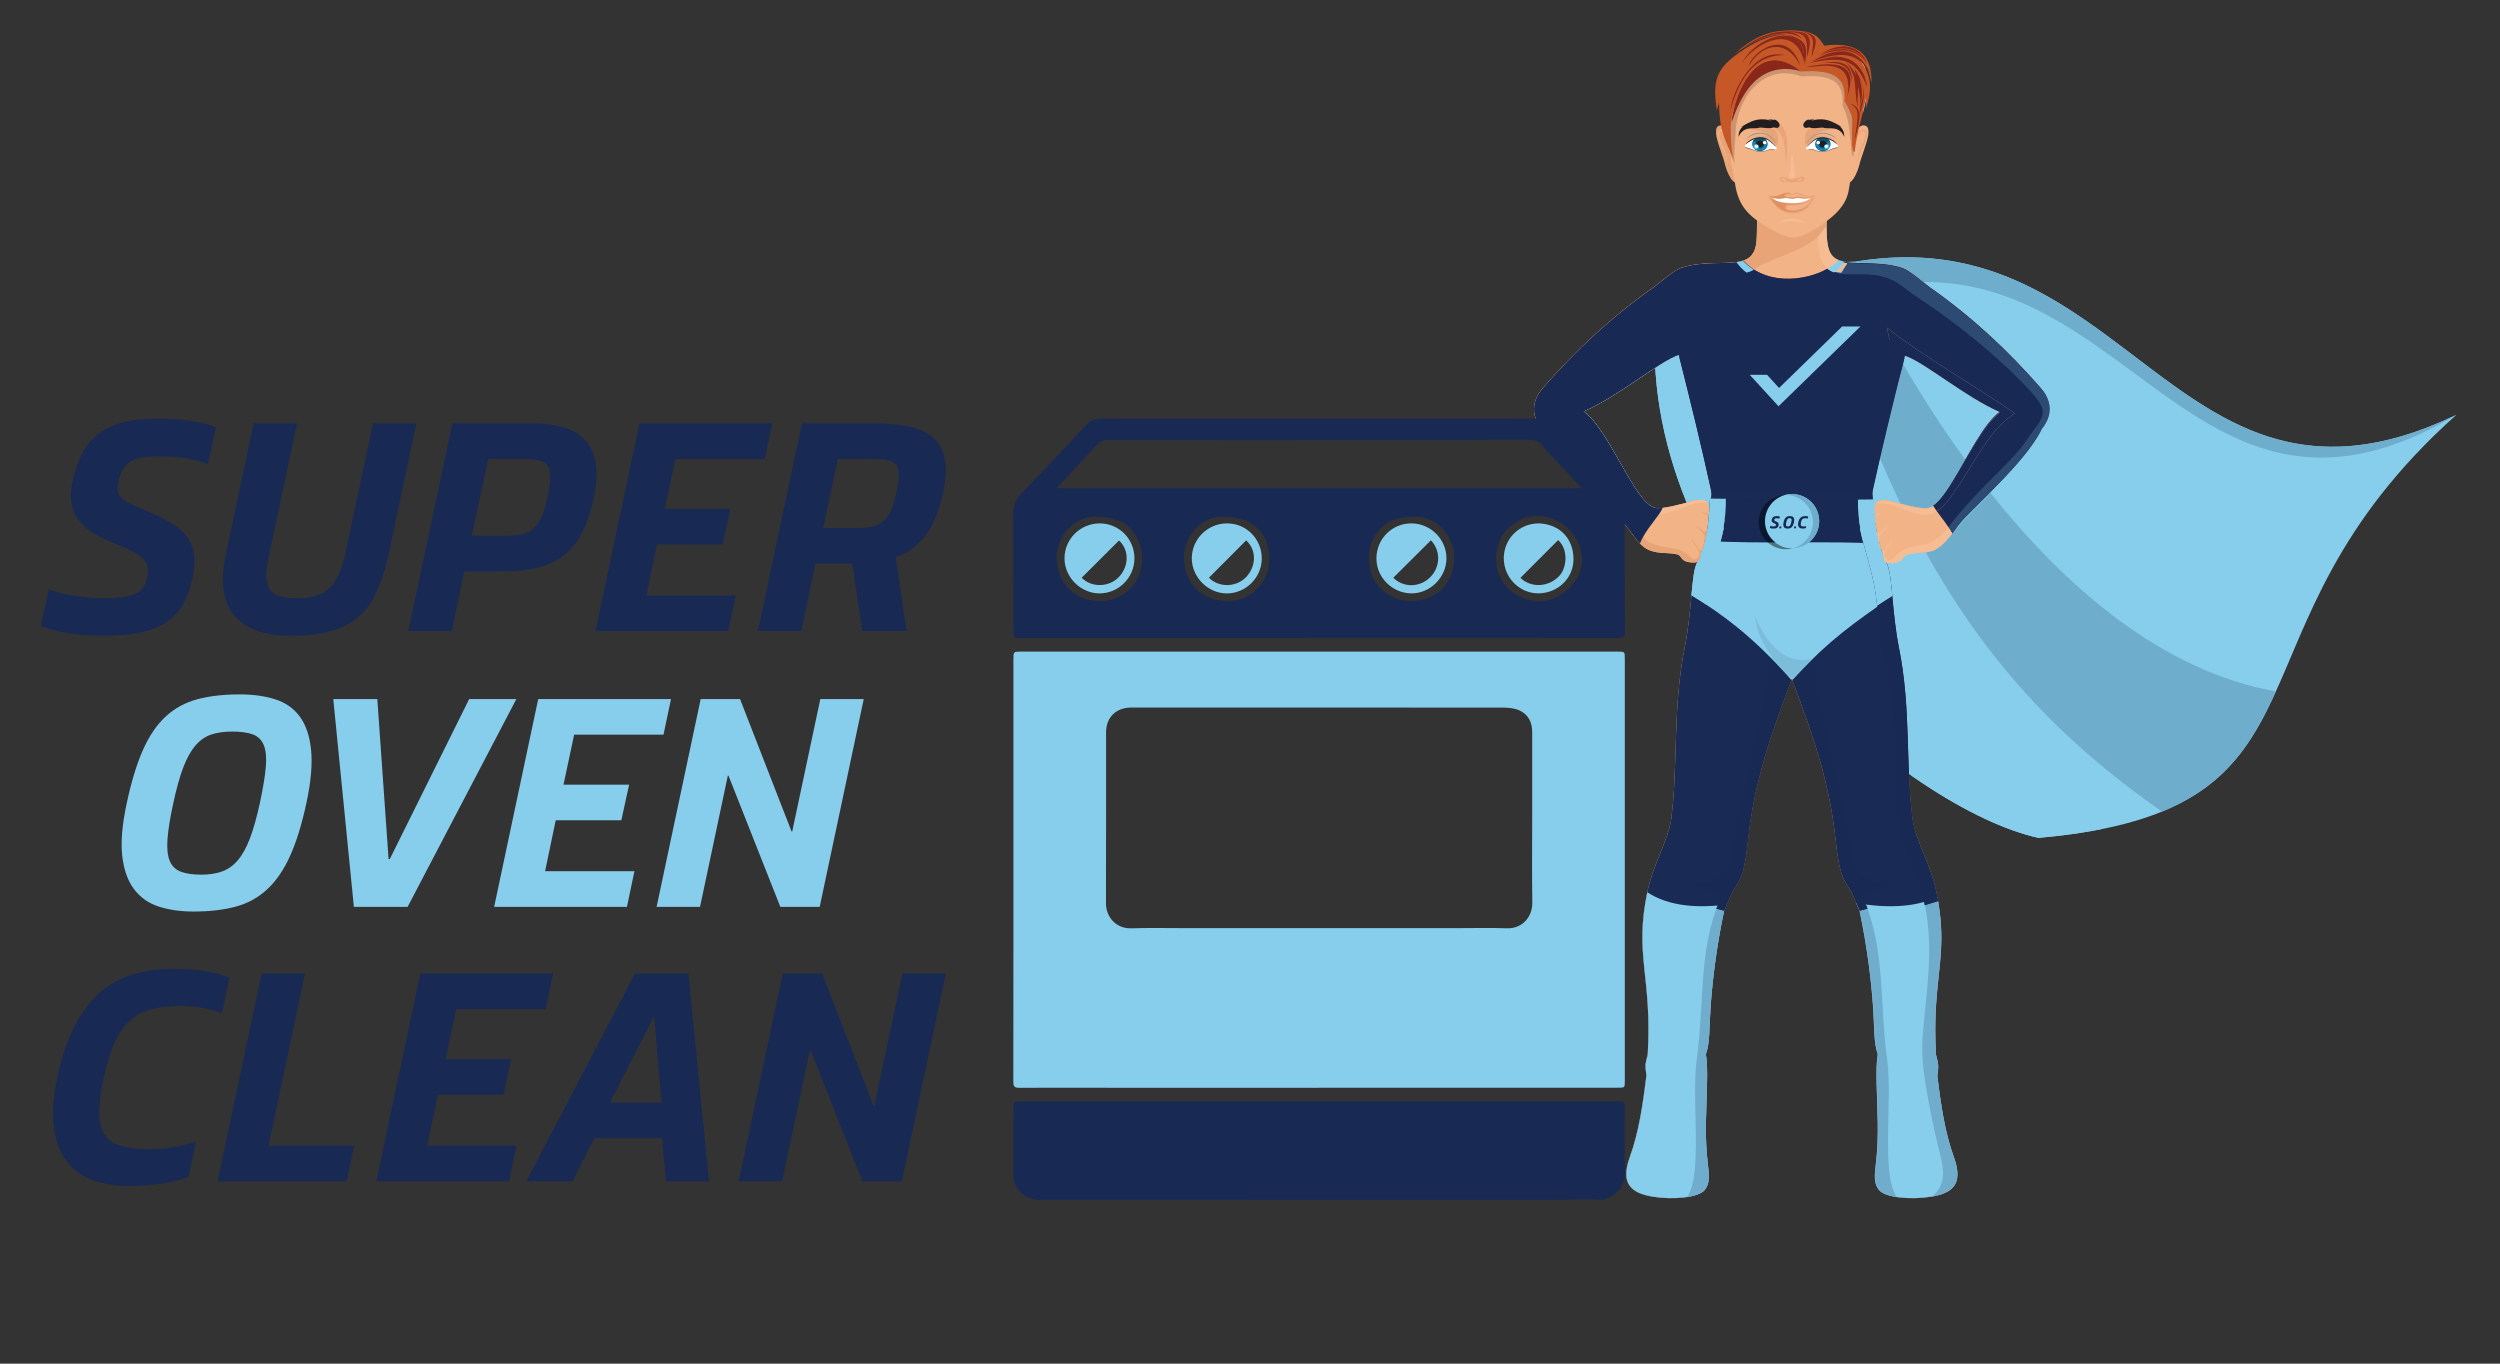 <?xml version="1.0" encoding="UTF-8" standalone="no"?><!DOCTYPE svg PUBLIC "-//W3C//DTD SVG 1.1//EN" "http://www.w3.org/Graphics/SVG/1.1/DTD/svg11.dtd"><svg width="100%" height="100%" viewBox="0 0 275 150" version="1.1" xmlns="http://www.w3.org/2000/svg" xmlns:xlink="http://www.w3.org/1999/xlink" xml:space="preserve" xmlns:serif="http://www.serif.com/" style="fill-rule:evenodd;clip-rule:evenodd;stroke-linejoin:round;stroke-miterlimit:2;"><rect x="0" y="0" width="275" height="150" fill="#333333" stroke="none"/><g><path d="M28.584,88.341c0.342,-1.601 0.561,-2.914 0.652,-3.935c0.091,-1.018 0.022,-1.82 -0.206,-2.404c-0.23,-0.584 -0.625,-0.985 -1.186,-1.204c-0.562,-0.218 -1.334,-0.327 -2.319,-0.327c-0.871,0 -1.633,0.109 -2.286,0.327c-0.653,0.219 -1.232,0.62 -1.736,1.204c-0.503,0.584 -0.95,1.386 -1.34,2.404c-0.389,1.021 -0.756,2.334 -1.1,3.935c-0.344,1.583 -0.555,2.881 -0.635,3.903c-0.08,1.019 -0.006,1.82 0.223,2.404c0.228,0.585 0.63,0.991 1.203,1.221c0.572,0.229 1.34,0.344 2.303,0.344c0.847,0 1.597,-0.115 2.25,-0.344c0.654,-0.23 1.232,-0.636 1.736,-1.221c0.504,-0.584 0.95,-1.385 1.341,-2.404c0.388,-1.022 0.755,-2.32 1.1,-3.903Zm-14.64,-0c0.502,-2.358 1.099,-4.312 1.785,-5.858c0.688,-1.546 1.525,-2.773 2.51,-3.678c0.986,-0.904 2.141,-1.534 3.471,-1.888c1.329,-0.357 2.887,-0.534 4.673,-0.534c1.444,0 2.733,0.177 3.868,0.534c1.132,0.354 2.037,0.984 2.713,1.888c0.675,0.905 1.095,2.132 1.255,3.678c0.16,1.546 -0.011,3.5 -0.515,5.858c-0.504,2.338 -1.1,4.269 -1.787,5.793c-0.688,1.524 -1.518,2.744 -2.493,3.659c-0.974,0.918 -2.125,1.558 -3.453,1.925c-1.329,0.366 -2.886,0.55 -4.674,0.55c-1.443,0 -2.726,-0.184 -3.848,-0.55c-1.124,-0.367 -2.029,-1.007 -2.716,-1.925c-0.687,-0.915 -1.116,-2.135 -1.288,-3.659c-0.172,-1.524 -0.007,-3.455 0.499,-5.793Z" style="fill:#87ceec;fill-rule:nonzero;"/><path d="M38.927,99.753l-2.268,-22.855l4.846,0l1.238,17.596l0.136,-0l8.729,-17.596l5.191,0l-11.961,22.855l-5.911,-0Z" style="fill:#87ceec;fill-rule:nonzero;"/><path d="M73.809,76.898l-0.824,3.918l-9.829,0l-1.169,5.497l7.217,-0l-0.859,3.919l-7.216,-0l-1.169,5.603l9.828,-0l-0.825,3.918l-14.605,-0l4.846,-22.855l14.605,0Z" style="fill:#87ceec;fill-rule:nonzero;"/><path d="M85.836,99.753l-5.704,-14.435l-0.069,0l-3.059,14.435l-4.776,-0l4.846,-22.855l4.33,0l5.671,14.572l0.068,0l3.093,-14.572l4.776,0l-4.845,22.855l-4.331,-0Z" style="fill:#87ceec;fill-rule:nonzero;"/><path d="M11.423,118.5c-0.321,1.511 -0.486,2.778 -0.497,3.797c-0.011,1.02 0.165,1.833 0.532,2.44c0.367,0.606 0.951,1.037 1.753,1.289c0.801,0.252 1.856,0.38 3.162,0.38c0.48,0 0.979,-0.027 1.495,-0.071c0.515,-0.046 1.002,-0.109 1.461,-0.188c0.457,-0.081 0.881,-0.173 1.271,-0.276c0.389,-0.103 0.71,-0.2 0.963,-0.293l-0.826,3.883c-0.32,0.139 -0.733,0.271 -1.236,0.396c-0.505,0.126 -1.061,0.235 -1.666,0.328c-0.61,0.091 -1.239,0.159 -1.892,0.205c-0.653,0.046 -1.276,0.069 -1.874,0.069c-1.352,-0 -2.606,-0.202 -3.763,-0.602c-1.156,-0.4 -2.112,-1.064 -2.87,-1.993c-0.754,-0.928 -1.252,-2.153 -1.492,-3.678c-0.242,-1.523 -0.121,-3.417 0.359,-5.686c0.481,-2.268 1.123,-4.165 1.924,-5.689c0.803,-1.523 1.741,-2.747 2.818,-3.677c1.077,-0.927 2.297,-1.587 3.661,-1.976c1.363,-0.39 2.836,-0.584 4.416,-0.584c1.306,0 2.52,0.092 3.642,0.275c1.123,0.186 1.948,0.426 2.476,0.721l-0.825,3.884c-0.459,-0.207 -1.1,-0.389 -1.925,-0.549c-0.825,-0.161 -1.719,-0.241 -2.681,-0.241c-1.215,0 -2.273,0.121 -3.179,0.361c-0.905,0.239 -1.69,0.664 -2.354,1.271c-0.664,0.608 -1.225,1.414 -1.684,2.423c-0.458,1.008 -0.847,2.268 -1.169,3.781Z" style="fill:#182953;fill-rule:nonzero;"/><path d="M29.536,126.026l9.416,-0l-0.825,3.917l-14.193,0l4.845,-22.854l4.776,0l-4.019,18.937Z" style="fill:#182953;fill-rule:nonzero;"/><path d="M60.842,107.089l-0.824,3.917l-9.828,0l-1.17,5.5l7.219,0l-0.861,3.917l-7.217,0l-1.168,5.603l9.829,-0l-0.824,3.917l-14.607,0l4.846,-22.854l14.605,0Z" style="fill:#182953;fill-rule:nonzero;"/><path d="M71.977,111.936l-0.103,0l-4.778,9.348l5.671,0l-0.79,-9.348Zm-6.599,13.266l-2.405,4.741l-5.087,0l11.96,-22.854l5.877,0l2.269,22.854l-4.743,0l-0.413,-4.741l-7.458,-0Z" style="fill:#182953;fill-rule:nonzero;"/><path d="M94.865,129.943l-5.706,-14.434l-0.067,0l-3.059,14.434l-4.777,0l4.845,-22.854l4.33,0l5.67,14.572l0.069,-0l3.094,-14.572l4.778,0l-4.847,22.854l-4.33,0Z" style="fill:#182953;fill-rule:nonzero;"/><path d="M16.184,63.54c0.114,-0.55 0.121,-0.998 0.018,-1.34c-0.104,-0.345 -0.327,-0.659 -0.67,-0.946c-0.344,-0.286 -0.83,-0.567 -1.461,-0.843c-0.63,-0.274 -1.426,-0.617 -2.389,-1.03c-1.512,-0.641 -2.595,-1.466 -3.248,-2.474c-0.652,-1.008 -0.807,-2.326 -0.463,-3.952c0.276,-1.261 0.654,-2.326 1.135,-3.196c0.48,-0.871 1.099,-1.582 1.855,-2.131c0.756,-0.551 1.655,-0.951 2.698,-1.203c1.043,-0.252 2.25,-0.378 3.625,-0.378c1.306,-0 2.514,0.081 3.625,0.24c1.112,0.161 2.056,0.39 2.836,0.687l-0.859,4.09c-0.641,-0.275 -1.432,-0.486 -2.372,-0.635c-0.939,-0.15 -1.855,-0.224 -2.748,-0.224c-0.687,0 -1.295,0.029 -1.822,0.087c-0.527,0.056 -0.985,0.182 -1.375,0.377c-0.389,0.195 -0.71,0.469 -0.962,0.825c-0.253,0.356 -0.446,0.842 -0.584,1.461c-0.115,0.504 -0.126,0.91 -0.034,1.22c0.092,0.308 0.291,0.578 0.601,0.807c0.309,0.23 0.733,0.459 1.271,0.687c0.538,0.23 1.209,0.516 2.011,0.86c0.916,0.412 1.695,0.83 2.338,1.254c0.64,0.424 1.139,0.91 1.494,1.46c0.355,0.551 0.572,1.174 0.652,1.874c0.081,0.698 0.018,1.528 -0.188,2.491c-0.23,1.077 -0.562,2.01 -0.996,2.801c-0.436,0.791 -1.033,1.449 -1.789,1.976c-0.756,0.527 -1.7,0.916 -2.834,1.167c-1.134,0.253 -2.492,0.379 -4.072,0.379c-1.582,-0 -2.938,-0.098 -4.072,-0.292c-1.135,-0.195 -2.104,-0.453 -2.905,-0.774l0.858,-4.054c0.391,0.161 0.832,0.305 1.324,0.429c0.492,0.127 1.008,0.23 1.547,0.309c0.537,0.081 1.07,0.143 1.598,0.19c0.526,0.046 1.019,0.068 1.477,0.068c1.558,-0 2.709,-0.143 3.454,-0.429c0.744,-0.286 1.221,-0.899 1.426,-1.838Z" style="fill:#182953;fill-rule:nonzero;"/><path d="M31.891,69.931c-2.842,-0 -4.887,-0.751 -6.135,-2.251c-1.25,-1.5 -1.552,-3.751 -0.912,-6.751l3.059,-14.367l4.777,-0l-3.093,14.537c-0.206,0.94 -0.303,1.707 -0.292,2.303c0.012,0.596 0.143,1.077 0.396,1.444c0.251,0.366 0.629,0.618 1.134,0.756c0.504,0.137 1.156,0.205 1.959,0.205c0.709,-0 1.345,-0.08 1.907,-0.24c0.561,-0.16 1.049,-0.429 1.46,-0.807c0.412,-0.379 0.767,-0.866 1.066,-1.461c0.297,-0.595 0.537,-1.329 0.721,-2.2l3.094,-14.537l4.776,-0l-3.058,14.367c-0.344,1.602 -0.773,2.978 -1.289,4.122c-0.515,1.146 -1.191,2.079 -2.028,2.8c-0.837,0.724 -1.866,1.249 -3.093,1.581c-1.224,0.332 -2.709,0.499 -4.449,0.499Z" style="fill:#182953;fill-rule:nonzero;"/><path d="M55.604,58.934c0.641,-0 1.207,-0.045 1.699,-0.137c0.492,-0.092 0.922,-0.287 1.289,-0.585c0.368,-0.297 0.682,-0.726 0.946,-1.288c0.262,-0.561 0.486,-1.3 0.67,-2.216c0.207,-0.918 0.314,-1.656 0.327,-2.218c0.01,-0.561 -0.093,-0.991 -0.311,-1.288c-0.218,-0.298 -0.556,-0.493 -1.013,-0.584c-0.459,-0.092 -1.065,-0.138 -1.822,-0.138l-3.678,0l-1.82,8.454l3.713,-0Zm-4.539,3.918l-1.373,6.563l-4.777,0l4.845,-22.853l8.695,-0c1.238,-0 2.354,0.133 3.35,0.395c0.998,0.264 1.811,0.711 2.441,1.34c0.63,0.632 1.048,1.467 1.255,2.508c0.205,1.045 0.148,2.344 -0.172,3.903c-0.321,1.512 -0.74,2.783 -1.254,3.814c-0.516,1.031 -1.175,1.867 -1.977,2.509c-0.803,0.642 -1.764,1.105 -2.887,1.391c-1.123,0.287 -2.452,0.43 -3.986,0.43l-4.16,-0Z" style="fill:#182953;fill-rule:nonzero;"/><path d="M84.952,46.562l-0.825,3.918l-9.83,0l-1.168,5.498l7.217,-0l-0.859,3.919l-7.217,0l-1.168,5.601l9.828,0l-0.824,3.917l-14.606,0l4.845,-22.853l14.607,-0Z" style="fill:#182953;fill-rule:nonzero;"/><path d="M94.127,58.075c0.572,-0 1.1,-0.034 1.582,-0.103c0.48,-0.068 0.903,-0.234 1.271,-0.499c0.365,-0.262 0.681,-0.647 0.944,-1.15c0.264,-0.504 0.487,-1.204 0.67,-2.097c0.207,-0.962 0.293,-1.701 0.258,-2.216c-0.034,-0.516 -0.193,-0.882 -0.48,-1.1c-0.287,-0.218 -0.7,-0.344 -1.238,-0.378c-0.538,-0.034 -1.198,-0.052 -1.975,-0.052l-2.991,0l-1.615,7.595l3.574,-0Zm-4.433,3.918l-1.547,7.422l-4.777,0l4.847,-22.853l7.662,-0c1.375,-0 2.618,0.092 3.729,0.275c1.111,0.184 2.033,0.544 2.768,1.083c0.732,0.538 1.23,1.306 1.494,2.302c0.263,0.997 0.223,2.32 -0.121,3.969c-0.458,2.04 -1.111,3.615 -1.957,4.726c-0.849,1.112 -1.938,1.908 -3.266,2.388l1.203,8.11l-4.881,0l-1.099,-7.422l-4.055,-0Z" style="fill:#182953;fill-rule:nonzero;"/><path d="M181.646,131.608c-2.193,-0.405 -3.439,-1.374 -2.362,-4.348c1.004,-2.77 1.428,-5.801 1.82,-8.93c-0.139,-1.176 -0.162,-1.18 0.144,-2.326c0.506,-8.583 -1.502,-10.891 -0.046,-17.858c0.447,0.293 0.919,0.536 1.409,0.739c-1.186,5.098 -0.338,9.559 0.1,14.8c0.167,2.017 -0.034,3.904 -0.355,5.799c-0.433,2.57 -0.958,5.016 -1.371,6.668c-0.525,2.106 -1.086,3.933 0.661,5.456Z" style="fill:#a72723;"/><path d="M204.177,28.767c13.472,-2.216 21.968,3.87 29.99,9.956c9.906,7.515 19.089,15.031 36.026,6.912c-26.78,23.932 -11.648,43.495 -45.95,46.53c-14.186,-3.07 -43.823,-27.483 -42.168,-56.419l7.852,-6.398l14.25,-0.581Z" style="fill:#87ceec;"/><path d="M231.073,91.222c-2.033,0.402 -4.294,0.719 -6.83,0.943c-14.186,-3.07 -43.823,-27.483 -42.168,-56.419l7.852,-6.398l1.249,-0.05c4.922,23.852 12.536,46.028 39.897,61.924Z" style="fill:#87ceec;"/><path d="M237.811,89.275c-11.31,-7.879 -19.437,-16.739 -25.975,-28.507c0.105,-0.014 0.21,-0.032 0.315,-0.055c1.129,-0.24 1.885,-1.106 2.598,-2.04c0.002,0.005 0.005,0.01 0.008,0.015c0.029,-0.039 0.059,-0.079 0.089,-0.12c1.209,-1.457 2.685,-2.854 4.156,-4.291c8.369,10.52 19,19.584 31.35,21.776c-2.628,5.798 -5.562,10.373 -12.541,13.222Zm-26.022,-33.371c-0.676,-0 -1.779,-0.257 -2.732,-0.507c-0.782,-1.621 -1.54,-3.291 -2.281,-5.021c0.171,-0.741 0.344,-1.48 0.519,-2.219c0.586,-2.472 1.195,-4.935 1.821,-7.419c-0.002,-0.004 -0.003,-0.008 -0.005,-0.011c0.062,-0.25 0.125,-0.499 0.188,-0.749c2.036,3.491 4.336,7.083 6.881,10.585c-1.419,2.5 -2.761,4.938 -4.004,5.299c-0.103,0.029 -0.234,0.042 -0.387,0.042Z" style="fill:#6fadcd;fill-rule:nonzero;"/><path d="M255.35,50.337c-8.218,-0 -14.533,-4.829 -21.087,-9.659c-6.553,-4.829 -13.345,-9.658 -22.514,-9.658c-0.068,-0 -0.134,-0 -0.202,0.001c-0.758,-0.611 -1.712,-1.389 -2.359,-1.588c-1.583,-0.488 -3.158,-0.477 -4.495,-0.507l-0.516,-0.159c1.937,-0.318 3.773,-0.466 5.518,-0.466c10.389,0 17.604,5.211 24.472,10.422c6.868,5.21 13.389,10.421 22.387,10.421c3.98,-0 8.445,-1.019 13.639,-3.509c-5.68,3.368 -10.524,4.702 -14.843,4.702Z" style="fill:#6fadcd;fill-rule:nonzero;"/><path d="M188.284,53.861c-0.234,3.149 -0.303,5.157 -1.667,8.172c-0.583,1.292 -0.506,5.246 -1.298,9.188c-1.351,6.735 -0.707,13.005 -1.487,18.892c-0.303,2.28 -1.942,4.814 -2.601,7.893c-1.512,7.076 0.526,9.356 0.017,17.998c-0.306,1.146 -0.283,1.15 -0.144,2.326c-0.392,3.129 -0.816,6.16 -1.82,8.93c-1.101,3.04 0.228,3.987 2.51,4.375c2.141,0.365 5.045,0.12 5.722,-0.743c0.548,-0.698 0.512,-1.44 0.338,-2.923c-0.171,-1.44 -0.227,-2.877 -0.202,-4.477c0.046,-2.915 0.279,-5.945 -0.006,-7.524c0.458,-1.271 0.361,-2.941 0.514,-5.165c0.198,-2.895 0.646,-6.628 1.487,-10.612l0.943,-2.181c1.021,-1.449 1.312,-2.21 1.685,-5.673c0.693,-6.444 2.582,-11.777 4.932,-17.954l0.509,-22.758l-9.432,2.236Z" style="fill:#f2b387;"/><path d="M205.918,53.861c0.233,3.149 0.302,5.157 1.665,8.172c0.584,1.292 0.507,5.246 1.299,9.188c1.35,6.735 0.707,13.005 1.488,18.892c0.302,2.28 1.942,4.814 2.601,7.893c1.511,7.076 -0.529,9.356 -0.018,17.998c0.306,1.146 0.283,1.15 0.145,2.326c0.392,3.129 0.815,6.16 1.821,8.93c1.1,3.04 -0.229,3.987 -2.513,4.375c-2.139,0.365 -5.044,0.12 -5.72,-0.743c-0.549,-0.698 -0.514,-1.44 -0.339,-2.923c0.172,-1.44 0.228,-2.877 0.203,-4.477c-0.047,-2.915 -0.279,-5.945 0.005,-7.524c-0.457,-1.271 -0.361,-2.941 -0.514,-5.165c-0.198,-2.895 -0.646,-6.628 -1.487,-10.612l-0.944,-2.181c-1.019,-1.449 -1.312,-2.21 -1.684,-5.673c-0.694,-6.444 -2.582,-11.777 -4.932,-17.954l-0.51,-22.758l9.434,2.236Z" style="fill:#f2b387;"/><path d="M193.28,23.77c-0.032,2.563 0.026,3.449 -0.54,4.22c-1.155,1.578 -4.423,0.425 -7.726,1.443c-0.894,0.275 -2.372,1.653 -3.112,2.171c-4.552,3.195 -8.548,6.905 -12.177,11.074c-1.238,1.422 -1.326,3.02 -0.132,4.487c1.415,2.99 5.493,6.758 8.486,9.802c1.405,1.429 1.879,2.602 2.81,3.251c1.219,0.853 2.525,0.464 3.676,0.781c0.472,0.17 0.26,0.838 1.645,0.877c0.682,0.02 0.726,-0.121 0.981,-1.335c0.4,-0.621 0.313,-0.809 0.473,-1.527c0.285,-0.926 0.362,-1.439 0.236,-2.253c0.273,-1.251 0.116,-2.146 -1.779,-1.628c-1.214,0.331 -3.372,0.938 -4.096,0.729c-2.313,-0.671 -4.971,-8.541 -7.831,-10.607c3.875,-1.676 8.262,-5.463 10.469,-6.216c1.291,5.097 2.516,10.095 3.636,15.231l16.65,-0l-0.363,-7.271l2.036,-7.997l-4.362,-4.072l0.446,-2.657c-4.427,-1.226 -2.742,-1.98 -4.334,-2.931c-1.125,-0.672 2.636,-2.912 2.506,-5.79l-7.598,0.218Z" style="fill:#f2b387;"/><path d="M200.921,23.77c0.033,2.563 -0.026,3.449 0.539,4.22c1.156,1.578 4.423,0.425 7.728,1.443c0.893,0.275 2.372,1.653 3.111,2.171c4.553,3.195 8.549,6.905 12.178,11.074c1.238,1.422 1.325,3.02 0.132,4.487c-1.415,2.99 -5.494,6.758 -8.487,9.802c-1.284,1.307 -2.133,3.355 -3.971,3.746c-0.86,0.184 -1.723,0.068 -2.514,0.286c-0.471,0.17 -0.261,0.838 -1.646,0.877c-0.681,0.02 -0.725,-0.121 -0.981,-1.335c-0.4,-0.621 -0.314,-0.809 -0.473,-1.527c-0.286,-0.926 -0.362,-1.439 -0.236,-2.253c-0.273,-1.251 -0.115,-2.146 1.779,-1.628c1.215,0.331 3.372,0.938 4.096,0.729c2.313,-0.671 4.971,-8.541 7.83,-10.607c-3.873,-1.676 -8.261,-5.463 -10.47,-6.216c-1.289,5.097 -2.513,10.095 -3.635,15.231l-15.486,-0.145l0.218,-7.561l-3.345,-7.271l4.653,-4.363l2.353,-2.913c4.428,-1.225 -0.529,-1.616 1.063,-2.566c1.124,-0.671 -2.164,-3.021 -2.033,-5.899l7.597,0.218Z" style="fill:#f2b387;"/><path d="M221.637,45.458c-3.2,2.06 -4.75,6.3 -7.41,9.68c-0.35,0.45 -0.741,0.82 -1.18,1.09c-0.17,-0.23 -0.3,-0.43 -0.391,-0.6l0.231,-0.17c0.13,-0.11 0.259,-0.24 0.4,-0.38c0.09,-0.11 0.19,-0.22 0.279,-0.33c0.191,-0.23 0.38,-0.49 0.571,-0.77c0.219,-0.31 0.44,-0.66 0.66,-1.03c1.609,-2.63 3.34,-6.28 5.14,-7.64l0.07,-0.05c-3.87,-1.68 -8.26,-5.47 -10.47,-6.22c-0.141,0.57 -0.29,1.14 -0.421,1.7c-0.639,-1.31 -1.139,-2.49 -1.55,-4.69c4.04,3.19 9.63,6.37 14.071,9.41Z" style="fill:#182953;"/><path d="M187.838,55.303c-0.235,-0.331 -0.75,-0.435 -1.717,-0.17c-1.214,0.331 -3.372,0.938 -4.096,0.729c-2.313,-0.671 -4.971,-8.541 -7.831,-10.607c3.875,-1.676 8.262,-5.463 10.469,-6.216c0.143,0.554 0.281,1.106 0.421,1.659c0.647,-1.333 1.149,-2.513 1.567,-4.744c-4.043,3.193 -9.63,6.373 -14.066,9.415c3.198,2.058 4.749,6.295 7.41,9.682c0.619,0.79 1.385,1.379 2.295,1.482c1.629,0.183 3.594,-1.506 5.548,-1.23Z" style="fill:#f6bd94;"/><path d="M185.084,40.698c-0.14,-0.553 -0.278,-1.105 -0.421,-1.659c-2.207,0.753 -6.594,4.54 -10.469,6.216c2.86,2.066 5.518,9.936 7.831,10.607c0.196,0.055 0.496,0.053 0.855,0.012c-0.059,0.18 -0.197,0.408 -0.384,0.672l-0.206,-0.013c-0.91,-0.103 -1.676,-0.692 -2.295,-1.482c-2.661,-3.387 -4.212,-7.624 -7.41,-9.682c4.436,-3.042 10.023,-6.222 14.066,-9.415c-0.418,2.231 -0.92,3.411 -1.567,4.744Z" style="fill:#87ceec;"/><path d="M206.379,55.394c0.235,-0.331 0.748,-0.434 1.716,-0.171c1.214,0.332 3.373,0.939 4.094,0.729c2.315,-0.671 4.971,-8.54 7.832,-10.606c-3.875,-1.676 -8.262,-5.463 -10.47,-6.217c-0.14,0.554 -0.28,1.108 -0.417,1.659c-0.65,-1.332 -1.152,-2.512 -1.571,-4.743c4.043,3.192 9.633,6.373 14.069,9.415c-3.199,2.057 -4.75,6.296 -7.41,9.682c-0.621,0.788 -1.386,1.379 -2.296,1.482c-1.63,0.183 -3.594,-1.507 -5.547,-1.23Z" style="fill:#f6bd94;"/><path d="M221.637,45.458c-3.2,2.06 -4.75,6.3 -7.41,9.68c-0.35,0.45 -0.741,0.82 -1.18,1.09c-0.17,-0.23 -0.3,-0.43 -0.391,-0.6l0.231,-0.17c0.13,-0.11 0.259,-0.24 0.4,-0.38c0.09,-0.11 0.19,-0.22 0.279,-0.33l-0.009,0c0.19,-0.23 0.38,-0.49 0.58,-0.77c0.219,-0.31 0.44,-0.66 0.66,-1.03c1.649,-2.64 3.399,-6.28 5.22,-7.6l-0.08,-0.04c-3.85,-1.69 -8.201,-5.44 -10.39,-6.18c-0.141,0.56 -0.28,1.11 -0.41,1.66l-0.021,-0.05c-0.639,-1.31 -1.139,-2.49 -1.55,-4.69c4.04,3.19 9.63,6.37 14.071,9.41Z" style="fill:#182953;"/><path d="M205.918,53.861c0.233,3.149 0.302,5.157 1.665,8.172c0.584,1.292 0.507,5.246 1.299,9.188c1.35,6.735 0.707,13.005 1.488,18.892c0.302,2.28 1.942,4.814 2.601,7.893c1.511,7.076 -0.529,9.356 -0.018,17.998c0.306,1.146 0.283,1.15 0.145,2.326c0.392,3.129 0.815,6.16 1.821,8.93c1.1,3.04 -0.229,3.987 -2.513,4.375c-2.139,0.365 -5.044,0.12 -5.72,-0.743c-0.549,-0.698 -0.514,-1.44 -0.339,-2.923c0.172,-1.44 0.228,-2.877 0.203,-4.477c-0.047,-2.915 -0.279,-5.945 0.005,-7.524c-0.457,-1.271 -0.361,-2.941 -0.514,-5.165c-0.198,-2.895 -0.646,-6.628 -1.487,-10.612l-0.944,-2.181c-1.019,-1.449 -1.312,-2.21 -1.684,-5.673c-0.682,-6.348 -2.525,-11.615 -4.825,-17.675c-2.302,6.06 -4.143,11.327 -4.826,17.675c-0.373,3.463 -0.664,4.224 -1.685,5.673l-0.943,2.181c-0.841,3.984 -1.289,7.717 -1.487,10.612c-0.153,2.224 -0.056,3.894 -0.514,5.165c0.285,1.579 0.052,4.609 0.006,7.524c-0.025,1.6 0.031,3.037 0.202,4.477c0.174,1.483 0.21,2.225 -0.338,2.923c-0.677,0.863 -3.581,1.108 -5.722,0.743c-2.282,-0.388 -3.611,-1.335 -2.51,-4.375c1.004,-2.77 1.428,-5.801 1.82,-8.93c-0.139,-1.176 -0.162,-1.18 0.144,-2.326c0.509,-8.642 -1.529,-10.922 -0.017,-17.998c0.659,-3.079 2.298,-5.613 2.601,-7.893c0.78,-5.887 0.136,-12.157 1.487,-18.892c0.792,-3.942 0.715,-7.896 1.298,-9.188c1.364,-3.015 1.433,-5.023 1.667,-8.172c11.796,-2.796 5.836,-2.796 17.634,0Z" style="fill:#192a54;"/><path d="M189.944,99.509l-0.297,0.682c-0.841,3.984 -1.289,7.717 -1.487,10.612c-0.153,2.224 -0.056,3.894 -0.514,5.165c0.285,1.579 0.052,4.609 0.006,7.524c-0.025,1.6 0.031,3.037 0.202,4.477c0.174,1.483 0.21,2.225 -0.338,2.923c-0.677,0.863 -3.581,1.108 -5.722,0.743c-2.282,-0.388 -3.611,-1.335 -2.51,-4.375c1.004,-2.77 1.428,-5.801 1.82,-8.93c-0.139,-1.176 -0.162,-1.18 0.144,-2.326c0.506,-8.583 -1.502,-10.891 -0.046,-17.858c2.49,1.632 5.736,1.734 8.742,1.363Zm23.16,-0.851c1.253,6.574 -0.645,8.975 -0.151,17.346c0.306,1.146 0.283,1.15 0.145,2.326c0.392,3.129 0.815,6.16 1.821,8.93c1.1,3.04 -0.229,3.987 -2.513,4.375c-2.139,0.365 -5.044,0.12 -5.72,-0.743c-0.549,-0.698 -0.514,-1.44 -0.339,-2.923c0.172,-1.44 0.228,-2.877 0.203,-4.477c-0.047,-2.915 -0.279,-5.945 0.005,-7.524c-0.457,-1.271 -0.361,-2.941 -0.514,-5.165c-0.198,-2.895 -0.646,-6.628 -1.487,-10.612l-0.362,-0.836c2.945,0.471 6.247,0.596 8.912,-0.697Z" style="fill:#87ceec;"/><path d="M197.007,74.911c-2.257,5.956 -4.06,11.165 -4.732,17.426c-0.373,3.463 -0.664,4.224 -1.685,5.673l-0.943,2.181l-0.844,-0.235c0.218,-0.585 0.468,-1.156 0.759,-1.713c-1.195,-0.199 -1.978,-0.348 -2.983,-1.017c4.35,-0.568 3.588,-2.103 4.786,-7.813c1.402,-6.675 3.763,-15.744 3.359,-17.417c0.997,1.544 1.815,2.087 2.283,2.915Z" style="fill:#182953;"/><path d="M186.4,131.498c0.49,-0.14 0.873,-0.329 1.083,-0.566c0.006,-0.008 0.012,-0.015 0.018,-0.022c0.003,-0.003 0.006,-0.007 0.008,-0.01c0.001,-0.001 0.001,-0.002 0.002,-0.002c0.002,-0.002 0.003,-0.004 0.005,-0.006c0.336,-0.428 0.453,-0.873 0.453,-1.495c-0,0.622 -0.117,1.067 -0.453,1.495c-0.201,0.258 -0.599,0.46 -1.116,0.606Zm3.542,-31.989l0.002,-0l-0.002,-0Z" style="fill:#d1d4dd;fill-rule:nonzero;"/><path d="M186.382,131.503c0.498,-0.14 0.888,-0.331 1.101,-0.571c-0.21,0.237 -0.593,0.426 -1.083,0.566c-0.006,0.002 -0.012,0.005 -0.018,0.005Zm1.119,-0.593c0.003,-0.003 0.006,-0.007 0.008,-0.01c-0.002,0.003 -0.005,0.007 -0.008,0.01Zm0.01,-0.012c0.002,-0.002 0.003,-0.004 0.005,-0.006c-0.002,0.002 -0.003,0.004 -0.005,0.006Z" style="fill:#c6987d;fill-rule:nonzero;"/><path d="M185.586,131.671c1.761,-2.538 0.426,-10.657 1.065,-15.252c0.768,-5.243 0.244,-11.361 2.152,-16.463l0.844,0.235c-0.841,3.984 -1.289,7.717 -1.487,10.612c-0.153,2.224 -0.056,3.894 -0.514,5.165c0.105,0.58 0.14,1.355 0.139,2.249c0,1.54 -0.104,3.431 -0.133,5.275c-0.003,0.238 -0.005,0.472 -0.006,0.703c-0,1.324 0.062,2.547 0.208,3.774c0.068,0.573 0.114,1.036 0.115,1.428c-0,0.622 -0.117,1.067 -0.453,1.495c-0.002,0.002 -0.003,0.004 -0.005,0.006c-0.001,0 -0.001,0.001 -0.002,0.002c-0.002,0.003 -0.005,0.007 -0.008,0.01c-0.006,0.007 -0.012,0.014 -0.018,0.022c-0.213,0.24 -0.603,0.431 -1.101,0.571c-0.243,0.069 -0.511,0.125 -0.796,0.168Zm4.061,-31.48l0.295,-0.682l0.002,-0l-0.297,0.682Z" style="fill:#70adcd;fill-rule:nonzero;"/><path d="M189.647,100.191l-0.844,-0.235c0.043,-0.115 0.087,-0.23 0.133,-0.344c0.337,-0.028 0.672,-0.064 1.006,-0.103l-0.295,0.682Z" style="fill:#182953;fill-rule:nonzero;"/><path d="M197.222,74.911c2.257,5.956 4.058,11.165 4.731,17.426c0.372,3.463 0.664,4.224 1.684,5.673l0.946,2.181l0.844,-0.235c-0.221,-0.585 -0.469,-1.156 -0.758,-1.713c1.192,-0.199 1.974,-0.348 2.979,-1.017c-4.347,-0.568 -3.587,-2.103 -4.785,-7.813c-1.401,-6.675 -3.763,-15.744 -3.356,-17.417c-0.998,1.544 -1.818,2.087 -2.285,2.915Z" style="fill:#182953;"/><path d="M208.643,131.671c-0.905,-0.138 -1.633,-0.398 -1.93,-0.779c-0.549,-0.698 -0.515,-1.44 -0.338,-2.923c0.169,-1.44 0.228,-2.877 0.202,-4.477c-0.046,-2.915 -0.28,-5.945 0.005,-7.524c-0.459,-1.271 -0.36,-2.941 -0.514,-5.165c-0.199,-2.895 -0.647,-6.628 -1.485,-10.612l-0.297,-0.682l0.001,-0l0.296,0.682l0.842,-0.235c1.906,5.102 1.385,11.22 2.151,16.463c0.641,4.595 -0.695,12.714 1.067,15.252Z" style="fill:#70adcd;fill-rule:nonzero;"/><path d="M204.583,100.191l-0.296,-0.682c0.333,0.039 0.668,0.075 1.005,0.103c0.046,0.114 0.09,0.229 0.133,0.344l-0.842,0.235Z" style="fill:#182953;fill-rule:nonzero;"/><path d="M206.21,57.213c0.201,1.554 0.553,3.005 1.373,4.82c0.289,0.639 0.418,1.933 0.567,3.554c-4.362,3.029 -6.931,4.845 -10.551,8.731c-0.253,0.274 -0.364,0.429 -0.452,0.467l-0.046,-0.123l-0.046,0.12c-0.087,-0.045 -0.197,-0.21 -0.45,-0.491c-3.859,-4.268 -7.009,-6.636 -10.543,-8.817c0.146,-1.568 0.273,-2.815 0.555,-3.441c0.821,-1.815 1.173,-3.266 1.374,-4.82l18.219,-0Z" style="fill:#87ceec;"/><path d="M206.012,55.124c0.142,1.918 0.232,2.954 0.739,4.691c-2.558,-0.178 -5.819,-0.166 -9.167,-0.153c-3.498,0.013 -7.09,0.026 -10.073,-0.178c0.453,-1.66 0.449,-2.705 0.589,-4.64c2.085,0.037 4.136,0.023 6.177,0.008c3.895,-0.026 7.751,-0.053 11.735,0.272Z" style="fill:#182953;"/><path d="M189.821,54.27l-1.522,-0c-1.102,-5.049 -2.304,-9.965 -3.569,-14.971l1.714,-2.126c0.166,5.982 3.085,11.454 3.377,17.097Z" style="fill:#182953;"/><path d="M187.723,66.536c-0.545,-0.363 -1.1,-0.715 -1.661,-1.062c0.146,-1.568 0.273,-2.815 0.555,-3.44c0.821,-1.816 1.173,-3.267 1.374,-4.821l1.717,-0c-0.037,0.275 -0.082,0.55 -0.138,0.826l0.052,0c-0.429,2.09 -1.096,3.973 -1.486,5.865c-0.187,0.9 -0.309,1.77 -0.413,2.632Z" style="fill:#87ceec;"/><path d="M189.262,59.578c-0.602,-0.024 -1.187,-0.055 -1.751,-0.094c0.453,-1.66 0.449,-2.705 0.589,-4.64c0.583,0.011 1.163,0.017 1.742,0.021c0.018,1.05 -0.062,2.106 -0.272,3.174l0.052,0c-0.107,0.525 -0.229,1.037 -0.36,1.539Z" style="fill:#87ceec;"/><path d="M204.396,54.361l1.519,0c1.103,-5.049 2.305,-9.965 3.57,-14.972l-1.714,-2.125c-0.166,5.981 -3.084,11.454 -3.375,17.097Z" style="fill:#182953;"/><path d="M213.187,99.131c-0.058,-0.333 -0.126,-0.678 -0.203,-1.035c-0.657,-3.079 -2.297,-5.611 -2.599,-7.893c-0.781,-5.887 -0.137,-12.155 -1.49,-18.889c-0.79,-3.945 -0.713,-7.899 -1.297,-9.19c-1.365,-3.016 -1.431,-5.023 -1.665,-8.173c-0.53,-0.124 -1.022,-0.244 -1.484,-0.358c-0.137,1.499 -0.105,3.005 0.196,4.537l-0.05,-0c0.426,2.09 1.094,3.973 1.485,5.864c0.418,2.033 0.52,3.915 0.809,5.889c0.391,2.653 0.927,4.97 1.184,7.185c0.383,3.325 0.501,6.418 0.576,10.068c0.091,4.488 0.46,4.852 2.103,9.018c0.438,1.178 0.757,2.311 0.982,3.419l1.453,-0.442Z" style="fill:#182953;"/><path d="M212.534,131.628c0.008,-0.006 0.015,-0.013 0.023,-0.02c1.644,-0.303 2.756,-0.925 2.755,-2.473c-0,-0.138 -0.009,-0.284 -0.028,-0.437c0.262,1.917 -0.931,2.593 -2.75,2.93Zm0.94,-10.514c-0.138,-0.916 -0.259,-1.845 -0.376,-2.784c0.059,-0.505 0.097,-0.794 0.097,-1.05c0,-0.107 -0.007,-0.208 -0.021,-0.317c0.07,0.418 0.03,0.684 -0.062,1.457c0.114,0.908 0.23,1.807 0.362,2.694Zm-0.51,-5.07c-0.004,-0.013 -0.007,-0.026 -0.011,-0.04c-0.436,-7.395 0.994,-10.131 0.469,-15.2l0.004,0c0.55,5.115 -0.891,7.842 -0.462,15.24Z" style="fill:#d1d4dd;fill-rule:nonzero;"/><path d="M212.557,131.608c1.72,-1.517 1.196,-3.267 0.673,-5.365c-0.414,-1.652 -0.936,-4.098 -1.37,-6.668c-0.321,-1.896 -0.521,-3.783 -0.354,-5.796c0.42,-5.038 1.219,-9.355 0.229,-14.206l1.452,-0.442c0.033,0.191 0.064,0.379 0.092,0.565c0.058,0.383 0.106,0.751 0.142,1.108l0.001,0c0.525,5.069 -0.905,7.805 -0.469,15.2c0.004,0.014 0.007,0.027 0.011,0.04c0.001,0.017 0.002,0.035 0.003,0.052c0.104,0.392 0.17,0.65 0.207,0.867c0.014,0.109 0.021,0.21 0.021,0.317c0,0.256 -0.038,0.545 -0.097,1.05c0.117,0.939 0.238,1.868 0.376,2.784c0.324,2.172 0.744,4.27 1.458,6.238c0.183,0.506 0.298,0.952 0.352,1.346c0.019,0.153 0.028,0.299 0.028,0.437c0.001,1.548 -1.111,2.17 -2.755,2.473Z" style="fill:#70adcd;fill-rule:nonzero;"/><path d="M211.735,99.573c-0.024,-0.121 -0.05,-0.242 -0.077,-0.363c0.495,-0.145 0.979,-0.325 1.441,-0.55c0.031,0.159 0.06,0.316 0.088,0.471l-1.452,0.442Z" style="fill:#182953;fill-rule:nonzero;"/><path d="M206.492,66.628c0.548,-0.364 1.101,-0.716 1.664,-1.064c-0.148,-1.569 -0.274,-2.816 -0.558,-3.44c-0.822,-1.815 -1.172,-3.266 -1.372,-4.82l-1.717,0c0.037,0.274 0.081,0.55 0.136,0.826l-0.05,-0c0.426,2.09 1.094,3.973 1.485,5.864c0.185,0.9 0.307,1.771 0.412,2.634Z" style="fill:#87ceec;"/><path d="M204.953,59.669c0.604,-0.025 1.189,-0.055 1.751,-0.094c-0.451,-1.661 -0.448,-2.706 -0.589,-4.64c-0.584,0.01 -1.163,0.017 -1.74,0.02c-0.019,1.051 0.06,2.107 0.27,3.175l-0.05,-0c0.107,0.526 0.229,1.037 0.358,1.539Z" style="fill:#87ceec;"/><path d="M191.723,28.677c0.512,0.575 1.148,1.012 1.854,1.325c1.471,0.707 3.155,0.791 4.676,0.519c1.102,-0.174 2.124,-0.541 2.916,-1.057c0.447,-0.267 0.82,-0.563 1.089,-0.868c0.18,0.076 0.38,0.133 0.591,0.177c-1.807,3.069 -9.123,3.932 -11.849,0.06c0.259,-0.035 0.502,-0.085 0.723,-0.156Z" style="fill:#bf3126;"/><path d="M187.918,56.878c-0.163,-0.276 -0.446,-0.447 -0.899,-0.565c0.37,0.076 0.656,0.023 0.906,0.327l-0.025,0.121l0.018,0.117Zm5.362,-33.108c-0.032,2.563 0.026,3.449 -0.54,4.22c-1.155,1.578 -4.423,0.425 -7.726,1.443c-0.894,0.275 -2.372,1.653 -3.112,2.171c-4.552,3.195 -8.548,6.905 -12.177,11.074c-1.238,1.422 -1.326,3.02 -0.132,4.487c1.415,2.99 5.493,6.758 8.486,9.802c1.405,1.429 1.879,2.602 2.81,3.251c1.219,0.853 2.525,0.464 3.676,0.781c0.472,0.17 0.26,0.838 1.645,0.877c0.682,0.02 0.726,-0.121 0.981,-1.335c0.4,-0.621 0.313,-0.809 0.473,-1.527c0.05,-0.166 0.097,-0.318 0.134,-0.46l-0.192,0.012c-0.322,-0.11 -0.607,-0.551 -1.087,-0.745c0.889,0.91 1.215,0.993 0.88,2.022c-0.067,0.206 -0.204,0.921 -0.452,0.626c-0.176,-0.209 -0.425,-0.748 -1.032,-1.23c1.176,1.482 1.04,1.76 1.003,1.825c-0.186,0.439 -0.573,0.67 -0.962,0.235c-1.278,-1.441 -2.252,-0.617 -4.66,-1.692c-0.149,-0.067 -1.012,-1.267 -2.29,-2.827c-3.069,-3.746 -6.239,-6.18 -7.735,-8.496c-0.862,-1.333 -1.838,-2.111 -1.726,-3.222c0.055,-0.517 0.562,-1.25 1.544,-2.301c3.513,-3.77 8.378,-7.616 12.25,-10.122c1.203,-0.779 1.716,-1.404 2.814,-1.91c2.762,-1.272 5.388,0.035 6.96,-1.196c1.419,-1.114 7.983,-2.515 7.827,-5.383c0.143,-0.177 -7.566,-0.285 -7.66,-0.38Z" style="fill:#e8a476;"/><path d="M224.606,47.168c-1.41,2.99 -5.49,6.76 -8.479,9.8c-0.601,0.61 -1,1.23 -1.37,1.72c-0.49,-0.9 -1.231,-1.79 -1.71,-2.46c0.439,-0.27 0.83,-0.64 1.18,-1.09c2.66,-3.38 4.21,-7.62 7.41,-9.68c-4.441,-3.04 -10.031,-6.22 -14.071,-9.41c0.411,2.2 0.911,3.38 1.55,4.69c-1.139,4.52 -2.22,8.97 -3.22,13.53l-0.95,-0.01l-0,0.01l-16.649,-0c-1.12,-5.13 -2.34,-10.13 -3.63,-15.23c-2.21,0.75 -6.601,4.54 -10.471,6.22c2.861,2.06 5.521,9.93 7.83,10.6c0.191,0.06 0.491,0.06 0.851,0.02c-0.2,0.63 -1.37,1.84 -2.11,3.13c-0.14,0.26 -0.27,0.52 -0.371,0.78c-0.66,-0.68 -1.179,-1.67 -2.319,-2.82c-2.99,-3.04 -7.07,-6.81 -8.48,-9.8c-1.201,-1.47 -1.111,-3.07 0.13,-4.49c3.629,-4.17 7.62,-7.88 12.179,-11.07c0.731,-0.52 2.21,-1.9 3.111,-2.17c2.62,-0.81 5.219,-0.25 6.759,-0.78c0.361,0.4 0.75,0.72 1.17,0.99c3.2,2.05 7.83,0.63 9.311,-1.05c1.51,0.63 4.21,-0 6.93,0.84c0.89,0.27 2.37,1.65 3.11,2.17c4.55,3.19 8.55,6.9 12.18,11.07c1.24,1.42 1.33,3.02 0.129,4.49Z" style="fill:#182953;"/><path d="M191.723,28.677c0.349,0.392 0.756,0.719 1.201,0.988c-0.246,0.155 -0.516,0.259 -0.806,0.327c-0.423,-0.325 -0.802,-0.71 -1.118,-1.159c0.259,-0.035 0.502,-0.085 0.723,-0.156Z" style="fill:#87ceec;"/><path d="M206.299,56.97l0.016,-0.119l-0.024,-0.12c0.25,-0.305 0.536,-0.252 0.905,-0.327c-0.452,0.117 -0.738,0.29 -0.897,0.566Zm3.352,4.121c-0.471,0.168 -0.26,0.837 -1.644,0.876c-0.685,0.019 -0.727,-0.12 -0.982,-1.336c-0.399,-0.62 -0.312,-0.808 -0.471,-1.526c-0.054,-0.166 -0.099,-0.318 -0.135,-0.461l0.19,0.012c0.323,-0.11 0.606,-0.552 1.089,-0.743c-0.891,0.909 -1.218,0.994 -0.881,2.021c0.069,0.206 0.204,0.921 0.452,0.626c0.174,-0.21 0.424,-0.749 1.03,-1.23c-1.174,1.481 -1.037,1.761 -1,1.825c0.184,0.439 0.573,0.67 0.961,0.234c0.221,-0.252 0.807,-0.812 1.359,-1.028c1.617,-0.63 2.903,0.006 4.721,-2.356l0.408,0.66c-2.28,2.768 -2.172,1.617 -5.097,2.426Zm-8.754,-36.24c0.023,1.446 0.144,2.635 0.578,3.229c0.377,0.514 0.976,0.774 1.728,0.879l-0.664,1.042c-0.496,-0.073 -1.053,-0.077 -1.436,-0.378c-0.911,-0.714 -1.111,-2.16 -1.155,-3.554c0.371,-0.457 0.63,-0.723 0.949,-1.218Z" style="fill:#f6bd94;"/><path d="M219.002,54.277c-0.028,-0.036 -0.057,-0.071 -0.085,-0.107c2.068,-2.088 4.136,-4.29 5.281,-6.236c0.155,-0.261 0.292,-0.518 0.411,-0.769c0.071,-0.087 0.138,-0.175 0.2,-0.263c0.84,-1.194 0.853,-2.459 0.11,-3.635c0.837,1.282 0.776,2.67 -0.269,3.956c-1.261,2.668 -3.448,4.906 -5.648,7.054Z" style="fill:#87ceec;fill-rule:nonzero;"/><path d="M214.846,58.568c0.346,-0.469 0.728,-1.039 1.281,-1.6c0.869,-0.884 1.829,-1.829 2.79,-2.798c0.028,0.036 0.057,0.071 0.085,0.107c-1.471,1.437 -2.947,2.834 -4.156,4.291Z" style="fill:#76b5d4;fill-rule:nonzero;"/><path d="M224.198,47.934c0.154,-0.26 0.29,-0.516 0.408,-0.766c0.073,-0.089 0.14,-0.177 0.203,-0.266c-0.062,0.088 -0.129,0.176 -0.2,0.263c-0.119,0.251 -0.256,0.508 -0.411,0.769Z" style="fill:#dcb89b;fill-rule:nonzero;"/><path d="M214.787,58.639c-0.123,-0.222 -0.296,-0.479 -0.44,-0.694c0.266,-0.337 0.564,-0.71 0.889,-1.107c3.07,-3.744 6.241,-6.179 7.735,-8.495c0.862,-1.334 1.839,-2.112 1.725,-3.224c-0.053,-0.516 -0.562,-1.249 -1.543,-2.299c-3.513,-3.771 -8.379,-7.618 -12.25,-10.123c-1.203,-0.781 -1.717,-1.405 -2.814,-1.91c-1.19,-0.547 -2.354,-0.617 -3.419,-0.617c-0.181,-0 -0.36,0.002 -0.535,0.004c-0.176,0.002 -0.348,0.004 -0.516,0.004c-0.796,0 -1.513,-0.045 -2.111,-0.348c0.321,0.103 0.69,0.121 1.031,0.171l0.664,-1.042c-0.283,-0.04 -0.545,-0.101 -0.781,-0.19c0.015,-0.017 0.031,-0.034 0.047,-0.051c1.537,0.525 4.136,-0.036 6.76,0.774c0.893,0.274 2.372,1.652 3.11,2.17c4.554,3.195 8.551,6.904 12.176,11.074c0.152,0.174 0.287,0.352 0.404,0.531c0.743,1.176 0.73,2.441 -0.11,3.635c-0.063,0.089 -0.13,0.177 -0.203,0.266c-0.118,0.25 -0.254,0.506 -0.408,0.766c-1.145,1.946 -3.213,4.148 -5.281,6.236c-0.961,0.969 -1.921,1.914 -2.79,2.798c-0.553,0.561 -0.935,1.131 -1.281,1.6c-0.02,0.024 -0.039,0.048 -0.059,0.071Z" style="fill:#2d4a72;fill-rule:nonzero;"/><path d="M202.539,30.001c-0.341,-0.05 -0.71,-0.068 -1.031,-0.171c-0.073,-0.037 -0.144,-0.077 -0.213,-0.122c0.4,-0.257 0.778,-0.567 1.127,-0.939c0.236,0.089 0.498,0.15 0.781,0.19l-0.664,1.042Z" style="fill:#dfc0a6;fill-rule:nonzero;"/><path d="M194.959,54.848c0.404,-0.232 0.868,-0.372 1.362,-0.391l-0.002,0l0.003,0c-0.302,0.086 -0.584,0.217 -0.839,0.388c-0.175,0.001 -0.35,0.002 -0.524,0.003Z" style="fill:#0d1730;fill-rule:nonzero;"/><path d="M196.44,60.417c-0.757,-0 -1.449,-0.283 -1.975,-0.749l0.826,-0c0.507,0.4 1.146,0.639 1.839,0.639c0.041,-0 0.083,-0.001 0.124,-0.003c-0.259,0.074 -0.532,0.113 -0.814,0.113Z" style="fill:#4c7484;fill-rule:nonzero;"/><path d="M195.291,59.668l-0.826,-0c-0.617,-0.546 -1.006,-1.344 -1.006,-2.232c-0,-1.108 0.604,-2.074 1.5,-2.588c0.174,-0.001 0.349,-0.002 0.524,-0.003c-0.802,0.535 -1.333,1.448 -1.333,2.481c-0,0.948 0.447,1.796 1.141,2.342Z" style="fill:#0b172f;fill-rule:nonzero;"/><path d="M197.13,60.307c1.643,-0 2.982,-1.339 2.982,-2.981c-0,-1.642 -1.339,-2.98 -2.982,-2.98c-1.641,0 -2.98,1.338 -2.98,2.98c-0,1.642 1.339,2.981 2.98,2.981Z" style="fill:#87ceec;"/><path d="M197.251,60.305c0.001,0 0.003,0 0.004,-0.001c0.652,-0.027 1.251,-0.265 1.731,-0.647l0.004,-0c-0.481,0.384 -1.083,0.622 -1.739,0.648Z" style="fill:#6fadcd;fill-rule:nonzero;"/><path d="M198.986,59.657c0.681,-0.543 1.12,-1.378 1.126,-2.312c-0.006,0.936 -0.443,1.77 -1.122,2.312l-0.004,-0Zm1.126,-2.312l-0,-0.008l-0,0.008Zm-0,-0.009l-0,-0.01l-0,0.01Z" style="fill:#182953;fill-rule:nonzero;"/><path d="M198.778,54.842l-0.003,0c-0.472,-0.314 -1.038,-0.496 -1.645,-0.496c0.609,0 1.176,0.182 1.648,0.496Z" style="fill:#192a54;fill-rule:nonzero;"/><path d="M200.112,57.326c-0,-1.035 -0.532,-1.95 -1.337,-2.484l0.003,0c0.804,0.534 1.334,1.447 1.334,2.484Z" style="fill:#182953;fill-rule:nonzero;"/><path d="M196.321,54.457c0.24,-0.068 0.492,-0.106 0.751,-0.111c-0.258,0.005 -0.509,0.043 -0.748,0.111l-0.003,0Zm0.751,-0.111l0.009,0l-0.009,0Zm0.012,0l0.01,0l-0.01,0Zm0.018,0l0.004,0l-0.004,0Zm0.012,0l0.004,0l-0.004,0Z" style="fill:#192a54;fill-rule:nonzero;"/><path d="M196.319,54.457l0.005,0l-0.005,0Z" style="fill:#0d1a36;fill-rule:nonzero;"/><path d="M197.255,60.304c1.251,-0.355 2.167,-1.505 2.167,-2.868c-0,-1.648 -1.336,-2.982 -2.982,-2.982l-0.118,0.003l0.002,0c0.239,-0.068 0.49,-0.106 0.748,-0.111l0.058,0c0.607,0 1.173,0.182 1.645,0.496c0.805,0.534 1.337,1.449 1.337,2.484l-0,0.019c-0.006,0.934 -0.445,1.769 -1.126,2.312c-0.48,0.382 -1.079,0.62 -1.731,0.647Z" style="fill:#6fadcd;fill-rule:nonzero;"/><path d="M201.022,29.557l0.147,-0.093c0.447,-0.267 0.82,-0.563 1.089,-0.868c0.18,0.076 0.38,0.133 0.591,0.177c-0.265,0.45 -0.649,0.852 -1.118,1.2c-0.225,-0.085 -0.434,-0.198 -0.627,-0.35l-0.082,-0.066Z" style="fill:#87ceec;"/><path d="M197.489,74.439c0.033,-0.037 0.07,-0.078 0.11,-0.121c0.211,-0.227 0.419,-0.447 0.624,-0.661c-0.135,0.152 -0.262,0.291 -0.381,0.426l-0.353,0.356Zm1.972,-1.989l-0,-0.03c0.014,-0.004 0.027,-0.008 0.041,-0.012l-0.041,0.042Z" style="fill:#192a54;fill-rule:nonzero;"/><path d="M197.842,74.083c0.119,-0.135 0.246,-0.274 0.381,-0.426c0.418,-0.435 0.824,-0.845 1.222,-1.233c0.005,-0.001 0.011,-0.003 0.016,-0.004l-0,0.03l-1.619,1.633Z" style="fill:#182953;fill-rule:nonzero;"/><path d="M197.194,74.736c-2.355,-2.049 -4.086,-4.854 -4.108,-6.889c1.357,3.216 3.172,4.744 5.183,4.744c0.386,0 0.778,-0.056 1.176,-0.167c-0.398,0.388 -0.804,0.798 -1.222,1.233c-0.205,0.214 -0.413,0.434 -0.624,0.661c-0.04,0.043 -0.077,0.084 -0.11,0.121l-0.295,0.297Z" style="fill:#7dbddc;fill-rule:nonzero;"/><path d="M200.922,24.854c-0.419,0.298 -1.108,0.782 -1.526,1.041c-0.502,0.31 -1.47,0.77 -2.12,0.775c-0.737,0.004 -1.768,-0.496 -2.399,-0.86c-0.602,-0.348 -1.139,-0.676 -1.61,-1.02c0.002,-0.213 0.004,-0.439 0.007,-0.681l0.037,0.006l0.003,-0.218c-0,0 1.824,0.071 3.652,0.132c1.828,-0.061 3.903,-0.34 3.903,-0.34l0.003,0.217l0.041,-0.007c0.004,0.349 0.006,0.666 0.009,0.955Z" style="fill:#e8a476;"/><path d="M191.417,19.63l0.286,-3.417c-0.508,-0.499 -0.87,-0.828 -1.136,-1.238c-0.725,-1.127 -1.182,-1.387 -1.624,-1.059c-0.178,0.134 -0.242,0.557 -0.137,1.088c0.181,0.927 0.767,2.311 0.952,3.123c0.147,0.654 1.004,2.892 1.659,1.503Z" style="fill:#e8a476;"/><path d="M202.874,19.63l-0.286,-3.417c0.507,-0.499 0.871,-0.828 1.135,-1.238c0.724,-1.127 1.183,-1.387 1.624,-1.059c0.177,0.134 0.242,0.557 0.137,1.088c-0.182,0.927 -0.768,2.311 -0.952,3.123c-0.147,0.654 -1.002,2.892 -1.658,1.503Z" style="fill:#f2b387;"/><path d="M190.688,17.057c-0.375,-0.982 -0.52,-1.203 -0.536,-1.052c-0.018,0.165 0.12,0.775 0.282,1.316c0.037,0.123 -0.109,0.422 -0.006,0.784c0.093,0.333 0.372,0.742 0.525,0.368c0.055,-0.132 0.013,-0.364 -0.059,-0.687c-0.036,-0.166 -0.076,-0.387 -0.206,-0.729Z" style="fill:#f2b387;"/><path d="M189.98,14.736c-0.222,-0.244 -0.5,-0.497 -0.72,-0.455c-0.514,0.098 -0.27,1.054 0.043,1.707c0.533,1.115 0.537,1.053 0.719,2.335c-0.011,-0.813 -0.129,-1.519 -0.609,-2.474c-0.278,-0.554 -0.489,-1.31 -0.112,-1.408c0.238,-0.064 0.609,0.415 0.754,0.738l-0.075,-0.443Z" style="fill:#f2b387;"/><path d="M203.74,17.057c0.375,-0.982 0.522,-1.203 0.536,-1.052c0.018,0.165 -0.119,0.775 -0.281,1.316c-0.036,0.123 0.108,0.422 0.007,0.784c-0.093,0.333 -0.374,0.742 -0.527,0.368c-0.053,-0.132 -0.012,-0.364 0.059,-0.687c0.038,-0.166 0.076,-0.387 0.206,-0.729Z" style="fill:#f2b387;"/><path d="M204.33,14.715c0.223,-0.245 0.501,-0.497 0.721,-0.455c0.513,0.098 0.27,1.054 -0.042,1.707c-0.533,1.115 -0.537,1.053 -0.721,2.334c0.014,-0.812 0.132,-1.517 0.61,-2.474c0.278,-0.553 0.489,-1.309 0.113,-1.408c-0.239,-0.062 -0.609,0.415 -0.753,0.74l0.072,-0.444Z" style="fill:#e8a476;"/><path d="M190.92,20.589c-0.324,-1.687 -0.662,-4.171 -0.666,-4.262c-0.066,-1.216 0.129,-2.44 0.089,-3.814c-0.042,-1.343 -0.08,-2.456 0.086,-3.398c0.165,-0.952 0.538,-1.742 1.314,-2.436l-0,-0.003c0.43,-0.379 0.915,-0.704 1.445,-0.971l0.018,-0.007l0.104,-0.051l0.059,-0.028l0.084,-0.039l0.081,-0.035l0.088,-0.038l0.079,-0.035l0.115,-0.045l0.054,-0.022l0.168,-0.062l0.001,-0.002c1.41,-0.512 3.01,-0.655 4.526,-0.43c1.511,0.224 2.936,0.813 3.995,1.757c0.773,0.693 1.141,1.477 1.309,2.425c0.164,0.94 0.131,2.047 0.092,3.385c-0.039,1.372 0.159,2.589 0.095,3.802c-0.006,0.103 -0.374,2.949 -0.717,4.759c-0.378,1.992 -2.267,3.275 -3.944,4.312c-0.501,0.309 -1.469,0.769 -2.119,0.774c-0.737,0.004 -1.768,-0.494 -2.399,-0.859c-2.164,-1.254 -3.49,-2.235 -3.957,-4.677Z" style="fill:#f2b387;"/><path d="M194.353,13.684l0.825,-0.399c1.744,0.559 1.459,2.962 1.279,4.612c-0.158,-1.785 0.049,-3.571 -2.104,-4.213Z" style="fill:#e8a476;"/><path d="M197.112,19.759c0.286,-0.005 0.721,-0.266 0.967,-0.309c0.289,-0.053 0.414,0.064 0.421,0.22c0.008,0.155 -0.098,0.262 -0.228,0.303c-0.157,0.05 -0.341,0.006 -0.518,0.022c-0.125,0.011 -0.508,0.06 -0.647,0.054c-0.139,0.006 -0.44,-0.029 -0.565,-0.04c-0.175,-0.017 -0.356,0.025 -0.515,-0.025c-0.129,-0.041 -0.238,-0.145 -0.232,-0.3c0.006,-0.156 0.132,-0.273 0.423,-0.221c0.247,0.045 0.599,0.3 0.894,0.296Z" style="fill:#e8a476;"/><path d="M198.126,19.59c0.119,-0.008 0.112,0.174 0.037,0.238l-0.22,0.064l-0.23,0.051c0.048,-0.113 0.119,-0.218 0.224,-0.284l0.189,-0.069Z" style="fill:#f2b387;"/><path d="M196.082,19.59c-0.121,-0.008 -0.113,0.174 -0.037,0.238l0.219,0.064l0.23,0.051c-0.047,-0.113 -0.12,-0.218 -0.223,-0.284l-0.189,-0.069Z" style="fill:#f2b387;"/><path d="M197.48,19.097c0.118,0.184 0.049,0.244 -0.082,0.365c-0.187,0.173 -0.267,0.151 -0.465,0.008c-0.084,-0.061 -0.166,-0.111 -0.176,-0.211l0.053,-0.121c0.323,-0.398 0.086,-2.103 0.297,-2.135c0.214,-0.032 0.144,1.729 0.373,2.094Z" style="fill:#f6bd94;"/><path d="M195.297,15.904c-0.298,-0.251 -0.7,-0.533 -0.897,-0.552c-0.08,-0.007 0.598,0.495 0.739,0.794c-0.512,-0 -1.571,-0.592 -1.937,-0.446c-0.266,0.106 -0.515,0.101 -0.716,0.095c-0.157,-0.004 -0.285,-0.008 -0.369,0.042c0.387,-0.918 1.632,-0.918 2.076,-0.917c0.084,-0 0.139,-0 0.155,-0.006c0.491,-0.195 -1.535,-0.856 -2.824,-0.722c1.311,-0.884 1.909,-0.456 3.19,-0.12c0.97,0.254 0.833,0.848 0.862,1.424c0.015,0.27 -0.004,0.641 -0.279,0.408Z" style="fill:#e8a476;"/><path d="M195.287,15.592c-0.671,-1.243 -2.506,-1.321 -3.28,-0.19c0.583,-0.622 2.236,-1.267 3.251,0.24c0.042,0.063 0.093,0.067 0.029,-0.05Z" style="fill:#949699;"/><path d="M192.098,15.791c-0.274,0.219 -0.139,0.439 -0.025,0.454c0.137,0.021 0.137,0.04 0.21,0.061c0.405,0.117 0.811,0.335 1.219,0.37c0.322,0.027 0.701,-0.049 1.031,-0.176c0.236,-0.089 0.378,-0.164 0.608,-0.061c0.173,0.078 0.425,-0.056 0.235,-0.28c-1.109,-1.313 -2.09,-1.313 -3.278,-0.368Z" style="fill:#fff;"/><g><clipPath id="_clip1"><path d="M192.098,15.791c-0.274,0.219 -0.139,0.439 -0.025,0.454c0.137,0.021 0.137,0.04 0.21,0.061c0.404,0.117 0.811,0.335 1.219,0.37c0.322,0.027 0.701,-0.049 1.031,-0.176c0.236,-0.089 0.378,-0.164 0.608,-0.061c0.173,0.078 0.425,-0.056 0.235,-0.281c-1.109,-1.312 -2.09,-1.312 -3.278,-0.367Z"/></clipPath><g clip-path="url(#_clip1)"><path d="M193.619,15.064c-0.468,-0.014 -0.857,0.323 -0.872,0.755c-0.014,0.431 0.356,0.793 0.821,0.808c0.468,0.014 0.859,-0.323 0.871,-0.754c0.015,-0.431 -0.352,-0.793 -0.82,-0.809Z" style="fill:#0d5473;"/><path d="M193.604,15.466c-0.218,-0.007 -0.403,0.151 -0.409,0.353c-0.007,0.202 0.165,0.371 0.385,0.379c0.219,0.007 0.401,-0.151 0.41,-0.354c0.006,-0.201 -0.168,-0.371 -0.386,-0.378Z" style="fill:#221e1f;"/><path d="M192.863,15.59l-0.049,0.23c-0.012,0.398 0.326,0.731 0.756,0.744c0.431,0.014 0.79,-0.296 0.804,-0.693l-0.015,-0.158l-0.281,-0.049l0.039,0.198c-0.01,0.267 -0.249,0.475 -0.538,0.466c-0.29,-0.009 -0.516,-0.233 -0.507,-0.499l0.079,-0.243l-0.288,0.004Z" style="fill:#1787b4;"/><path d="M194.117,15.504c-0.108,-0.003 -0.201,0.075 -0.204,0.176c-0.003,0.102 0.083,0.185 0.192,0.189c0.11,0.003 0.201,-0.075 0.204,-0.176c0.004,-0.101 -0.082,-0.185 -0.192,-0.189Z" style="fill:#fff;"/><path d="M193.177,15.856c-0.169,-0.005 -0.308,0.116 -0.315,0.272c-0.005,0.155 0.128,0.285 0.296,0.29c0.169,0.005 0.308,-0.115 0.315,-0.272c0.004,-0.154 -0.128,-0.284 -0.296,-0.29Z" style="fill:#4abae7;"/><path d="M193.218,15.933c-0.104,-0.003 -0.189,0.071 -0.191,0.165c-0.003,0.094 0.077,0.173 0.179,0.176c0.102,0.004 0.187,-0.07 0.19,-0.164c0.001,-0.095 -0.078,-0.173 -0.178,-0.177Z" style="fill:#fff;"/></g></g><path d="M194.343,15.243c-0.594,-0.3 -1.802,-0.151 -2.367,0.683c0.699,-0.618 1.507,-0.915 2.341,-0.582c0.42,0.167 0.979,0.77 1.115,0.884c-0.232,-0.32 -0.688,-0.781 -1.089,-0.985Z" style="fill:#221e1f;"/><path d="M191.952,16.172c0.02,0.108 0.307,0.141 0.366,0.157c0.405,0.118 0.783,0.326 1.19,0.36c0.323,0.027 0.7,-0.05 1.03,-0.176c0.17,-0.065 0.275,-0.097 0.381,-0.097c0.179,0.001 0.278,0.08 0.41,0.036c-0.149,0.004 -0.225,-0.064 -0.407,-0.066c-0.125,-0.001 -0.235,0.029 -0.36,0.077c-0.213,0.081 -0.547,0.23 -1.094,0.182c-0.4,-0.036 -0.743,-0.244 -1.124,-0.363c-0.15,-0.047 -0.264,-0.029 -0.392,-0.11Z" style="fill:#221e1f;"/><path d="M195.542,13.352c-0.088,-0.088 -0.223,-0.18 -0.426,-0.234l0.092,0.105c-0.289,-0.105 -0.48,-0.089 -0.727,-0.07c0.222,0.064 0.362,0.114 0.451,0.159c-0.286,-0.064 -0.485,-0.148 -0.747,-0.173c-0.793,-0.071 -1.348,0.107 -2.043,0.469c-0.374,0.194 -0.525,0.306 -0.631,0.404c0.092,-0.051 0.249,-0.109 0.249,-0.109c-0.369,0.245 -0.525,0.7 -0.525,1.16c0.179,-0.406 0.443,-0.751 1.005,-0.901c0.383,-0.102 0.7,-0.004 1.383,-0.099l-0.278,-0.052c0.372,0.01 0.728,0.063 1.097,0.088c0.259,0.018 0.387,-0.01 0.477,-0.038c0.109,-0.034 0.165,-0.068 0.331,-0.022c0.224,0.063 0.361,-0.005 0.385,-0.028c0.179,-0.181 0.157,-0.406 -0.093,-0.659Z" style="fill:#221e1f;"/><path d="M198.816,15.904c0.298,-0.251 0.701,-0.533 0.896,-0.552c0.081,-0.008 -0.597,0.494 -0.737,0.794c0.509,-0 1.568,-0.592 1.936,-0.446c0.266,0.106 0.514,0.101 0.714,0.095c0.158,-0.004 0.286,-0.008 0.37,0.042c-0.387,-0.918 -1.632,-0.918 -2.076,-0.917c-0.084,-0 -0.14,-0 -0.155,-0.006c-0.491,-0.195 1.537,-0.856 2.825,-0.722c-1.311,-0.884 -1.91,-0.456 -3.191,-0.12c-0.969,0.254 -0.833,0.848 -0.863,1.424c-0.013,0.27 0.005,0.641 0.281,0.408Z" style="fill:#e8a476;"/><path d="M198.826,15.592c0.671,-1.243 2.505,-1.321 3.28,-0.19c-0.583,-0.622 -2.237,-1.267 -3.251,0.24c-0.042,0.063 -0.092,0.067 -0.029,-0.05Z" style="fill:#949699;"/><path d="M202.016,15.791c0.273,0.219 0.137,0.439 0.024,0.454c-0.138,0.021 -0.138,0.04 -0.21,0.06c-0.405,0.118 -0.81,0.336 -1.22,0.371c-0.321,0.027 -0.7,-0.049 -1.03,-0.176c-0.235,-0.089 -0.378,-0.164 -0.607,-0.061c-0.174,0.078 -0.426,-0.056 -0.236,-0.28c1.109,-1.313 2.09,-1.313 3.279,-0.368Z" style="fill:#fff;"/><g><clipPath id="_clip2"><path d="M202.016,15.791c0.273,0.219 0.137,0.439 0.024,0.454c-0.138,0.021 -0.138,0.04 -0.21,0.06c-0.405,0.118 -0.81,0.336 -1.22,0.371c-0.321,0.027 -0.7,-0.049 -1.03,-0.176c-0.235,-0.089 -0.378,-0.164 -0.607,-0.061c-0.174,0.078 -0.426,-0.056 -0.236,-0.281c1.109,-1.312 2.09,-1.312 3.279,-0.367Z"/></clipPath><g clip-path="url(#_clip2)"><path d="M200.493,15.064c0.469,-0.014 0.859,0.323 0.872,0.754c0.015,0.432 -0.355,0.793 -0.822,0.809c-0.468,0.014 -0.856,-0.323 -0.871,-0.754c-0.015,-0.432 0.354,-0.793 0.821,-0.809Z" style="fill:#0d5473;"/><path d="M200.51,15.466c0.218,-0.007 0.403,0.151 0.408,0.353c0.006,0.202 -0.166,0.371 -0.385,0.379c-0.22,0.007 -0.401,-0.151 -0.41,-0.354c-0.006,-0.201 0.168,-0.372 0.387,-0.378Z" style="fill:#221e1f;"/><path d="M201.248,15.59l0.05,0.23c0.014,0.398 -0.325,0.731 -0.756,0.744c-0.43,0.014 -0.789,-0.296 -0.803,-0.693l0.015,-0.158l0.281,-0.05l-0.04,0.199c0.009,0.267 0.25,0.475 0.539,0.465c0.289,-0.009 0.516,-0.232 0.507,-0.498l-0.079,-0.244l0.286,0.005Z" style="fill:#1787b4;"/><path d="M199.995,15.504c0.109,-0.004 0.201,0.075 0.205,0.176c0.003,0.102 -0.083,0.185 -0.193,0.189c-0.11,0.003 -0.199,-0.075 -0.202,-0.176c-0.004,-0.101 0.081,-0.185 0.19,-0.189Z" style="fill:#fff;"/><path d="M200.937,15.855c0.168,-0.004 0.307,0.117 0.312,0.272c0.007,0.156 -0.126,0.286 -0.294,0.29c-0.17,0.006 -0.309,-0.115 -0.314,-0.271c-0.006,-0.155 0.127,-0.284 0.296,-0.291Z" style="fill:#4abae7;"/><path d="M200.896,15.933c0.103,-0.003 0.188,0.071 0.19,0.164c0.003,0.095 -0.078,0.174 -0.18,0.177c-0.1,0.004 -0.185,-0.07 -0.189,-0.164c-0.003,-0.095 0.077,-0.173 0.179,-0.177Z" style="fill:#fff;"/></g></g><path d="M199.771,15.243c0.592,-0.3 1.801,-0.151 2.368,0.683c-0.701,-0.618 -1.51,-0.916 -2.343,-0.583c-0.421,0.168 -0.979,0.771 -1.114,0.885c0.231,-0.32 0.687,-0.781 1.089,-0.985Z" style="fill:#221e1f;"/><path d="M202.161,16.172c-0.02,0.108 -0.307,0.141 -0.366,0.157c-0.404,0.118 -0.782,0.326 -1.191,0.36c-0.323,0.027 -0.699,-0.05 -1.031,-0.176c-0.168,-0.065 -0.275,-0.097 -0.38,-0.097c-0.178,0.001 -0.279,0.08 -0.409,0.036c0.149,0.003 0.225,-0.064 0.406,-0.066c0.125,-0.001 0.237,0.029 0.362,0.077c0.212,0.081 0.547,0.23 1.093,0.181c0.399,-0.035 0.742,-0.243 1.124,-0.362c0.149,-0.047 0.264,-0.029 0.392,-0.11Z" style="fill:#221e1f;"/><path d="M198.57,13.352c0.087,-0.088 0.222,-0.18 0.427,-0.234l-0.092,0.105c0.288,-0.105 0.479,-0.089 0.727,-0.07c-0.222,0.064 -0.361,0.114 -0.45,0.159c0.284,-0.064 0.484,-0.148 0.746,-0.173c0.794,-0.072 1.348,0.107 2.044,0.469c0.373,0.194 0.523,0.306 0.63,0.404c-0.092,-0.052 -0.249,-0.109 -0.249,-0.109c0.367,0.245 0.524,0.7 0.524,1.16c-0.179,-0.406 -0.441,-0.751 -1.005,-0.901c-0.382,-0.102 -0.699,-0.004 -1.383,-0.099l0.279,-0.052c-0.372,0.01 -0.729,0.063 -1.097,0.088c-0.259,0.018 -0.387,-0.01 -0.478,-0.038c-0.109,-0.034 -0.165,-0.068 -0.331,-0.022c-0.223,0.063 -0.361,-0.005 -0.383,-0.028c-0.181,-0.181 -0.158,-0.406 0.091,-0.659Z" style="fill:#221e1f;"/><clipPath id="_clip3"><path d="M190.284,14.561c-0.108,-0.147 -0.209,-0.272 -0.305,-0.375c-0.079,-1.774 0.103,-3.327 0.017,-3.327c-0.037,-0 -0.123,0.284 -0.299,0.955l-0.221,0.857c-0.49,-3.404 -0.03,-4.642 2.545,-6.519c1.797,-1.311 3.224,-1.747 4.615,-1.839c-0.086,-0.007 -0.175,-0.01 -0.266,-0.01c-1.27,-0 -3.118,0.669 -5.07,2.154c1.677,-1.523 3.176,-2.57 5.792,-2.57c0.135,-0 0.273,0.003 0.414,0.009c1.995,0.081 2.436,0.627 2.985,1.524c-0.609,-0.24 -1.259,-0.41 -1.926,-0.509c-0.463,-0.069 -0.934,-0.103 -1.406,-0.103c-1.07,-0 -2.141,0.177 -3.12,0.533l-0.001,0.002l-0.168,0.062l-0.054,0.022l-0.115,0.045l-0.079,0.035l-0.088,0.038l-0.081,0.035l-0.084,0.039l-0.059,0.028l-0.104,0.051l-0.018,0.007c-0.53,0.267 -1.015,0.592 -1.445,0.971l-0,0.003c-0.776,0.694 -1.149,1.484 -1.314,2.436c-0.166,0.942 -0.128,2.055 -0.086,3.398c0.021,0.717 -0.022,1.393 -0.059,2.048Zm13.74,-0.024c-0.038,-0.658 -0.084,-1.337 -0.063,-2.059c0.039,-1.338 0.072,-2.445 -0.092,-3.385c-0.168,-0.948 -0.536,-1.732 -1.309,-2.425c-0.519,-0.463 -1.126,-0.84 -1.788,-1.131c0.378,-0.048 0.729,-0.071 1.052,-0.071c2.944,0 3.687,1.89 3.656,4.191c-0.263,-1.168 -0.524,-2.023 -1.152,-2.402c1.239,1.733 1.173,3.134 0.591,5.172c-0.022,-0.383 -0.027,-0.743 -0.027,-1.127c-0.162,0.982 -0.364,1.922 -0.55,2.853c-0.1,0.104 -0.206,0.232 -0.318,0.384Z"/></clipPath><g clip-path="url(#_clip3)"><rect x="188.986" y="3.887" width="16.581" height="10.674" style="fill:#d9d2d0;fill-rule:nonzero;"/></g><path d="M190.243,16.032c-0.031,-0.048 -0.053,-0.07 -0.068,-0.07c-0.006,0 -0.01,0.003 -0.014,0.009c-0.046,-0.263 -0.082,-0.532 -0.11,-0.801c0.001,0.003 0.002,0.006 0.004,0.009l-0.009,-0.049c-0.032,-0.317 -0.054,-0.634 -0.067,-0.944c0.096,0.103 0.197,0.228 0.305,0.375c-0.028,0.499 -0.052,0.987 -0.041,1.471Z" style="fill:#c48760;fill-rule:nonzero;"/><path d="M204.068,15.632c-0.004,-0.361 -0.023,-0.725 -0.044,-1.095c0.112,-0.152 0.218,-0.28 0.318,-0.384c-0.098,0.494 -0.193,0.985 -0.274,1.479Z" style="fill:#cc936e;fill-rule:nonzero;"/><path d="M190.283,16.563c-0.047,-0.193 -0.087,-0.391 -0.122,-0.592c0.004,-0.006 0.008,-0.009 0.014,-0.009c0.015,0 0.037,0.022 0.068,0.07c0.002,0.098 0.006,0.197 0.011,0.295c0.001,0.015 0.011,0.099 0.029,0.236Z" style="fill:#cc936e;fill-rule:nonzero;"/><path d="M190.055,15.179c-0.002,-0.003 -0.003,-0.006 -0.004,-0.009c-0.002,-0.014 -0.003,-0.027 -0.005,-0.04l0.009,0.049Z" style="fill:#cc936e;fill-rule:nonzero;"/><path d="M190.817,17.992c-0.234,-0.416 -0.407,-0.905 -0.534,-1.429c-0.018,-0.137 -0.028,-0.221 -0.029,-0.236c-0.005,-0.098 -0.009,-0.197 -0.011,-0.295c-0.011,-0.484 0.013,-0.972 0.041,-1.471c0.037,-0.655 0.08,-1.331 0.059,-2.048c-0.042,-1.343 -0.08,-2.456 0.086,-3.398c0.165,-0.952 0.538,-1.742 1.314,-2.436l-0,-0.003c0.43,-0.379 0.915,-0.704 1.445,-0.971l0.018,-0.007l0.104,-0.051l0.059,-0.028l0.084,-0.039l0.081,-0.035l0.088,-0.038l0.079,-0.035l0.115,-0.045l0.054,-0.022l0.168,-0.062l0.001,-0.002c0.979,-0.356 2.05,-0.533 3.12,-0.533c0.472,-0 0.943,0.034 1.406,0.103c0.667,0.099 1.317,0.269 1.926,0.509c0.029,0.046 0.058,0.094 0.087,0.143c0.066,-0.01 0.13,-0.018 0.194,-0.026c0.662,0.291 1.269,0.668 1.788,1.131c0.773,0.693 1.141,1.477 1.309,2.425c0.164,0.94 0.131,2.047 0.092,3.385c-0.021,0.722 0.025,1.401 0.063,2.059c0.021,0.37 0.04,0.734 0.044,1.095c-0.09,0.545 -0.164,1.092 -0.211,1.649c-0.419,-0.421 -0.063,-3.641 -1.184,-5.639c0.152,-2.179 -0.656,-3.278 -3.481,-3.278c-0.321,-0 -0.667,0.014 -1.041,0.042c-0.633,-0.242 -1.242,-0.353 -1.818,-0.353c-3.202,-0 -5.417,3.422 -5.423,6.729c0,0.743 -0.247,2.138 -0.093,3.21Z" style="fill:#cc936e;fill-rule:nonzero;"/><path d="M198.08,7.868c-4.411,-1.59 -7.694,2.472 -7.698,6.374c-0.001,0.744 0.069,2.114 0.235,3.186c-0.724,-1.975 -1.481,-2.651 -1.523,-6.153l-0.24,0.858c-0.519,-3.406 -0.03,-4.643 2.708,-6.52c1.912,-1.311 3.426,-1.746 4.905,-1.839c-1.346,-0.103 -3.445,0.551 -5.671,2.144c1.875,-1.603 3.541,-2.676 6.597,-2.561c2.233,0.084 2.635,0.685 3.268,1.667c4.235,-0.576 5.247,1.497 5.21,4.094c-0.28,-1.168 -0.558,-2.023 -1.223,-2.402c1.315,1.732 1.248,3.134 0.627,5.172c-0.021,-0.385 -0.031,-0.744 -0.031,-1.128c-0.361,2.076 -1.044,3.966 -1.223,5.981l-0.209,-0.196c-0.324,-2.714 0.637,-2.823 -0.926,-5.442c0.182,-2.426 -0.905,-3.514 -4.806,-3.235Z" style="fill:#c65727;"/><path d="M197.943,7.609c-3.99,-4.395 -8.248,3.224 -7.822,7.207c-1.103,-7.986 6.511,-12.511 7.822,-7.207Z" style="fill:#c65727;"/><path d="M197.974,7.782c-4.64,-3.584 -7.078,2.31 -7.465,5.588c1.048,-3.058 2.973,-6.659 7.465,-5.588Z" style="fill:#89281a;"/><path d="M197.974,7.782c-4.64,-3.584 -7.078,2.31 -7.465,5.588c1.316,-4.824 3.481,-7.959 7.465,-5.588Z" style="fill:#89281a;"/><path d="M196.489,7.288c-3.424,-0.799 -5.715,3.833 -5.98,6.082c1.431,-5.088 3.841,-6.113 5.98,-6.082Z" style="fill:#89281a;"/><path d="M196.311,6.063c-3.424,-0.8 -5.716,3.832 -5.981,6.081c1.432,-5.087 3.841,-6.113 5.981,-6.081Z" style="fill:#89281a;"/><path d="M198.272,7.487c-1.811,-5.723 -8.081,-0.793 -8.182,4.191c-0.105,-6.08 3.666,-8.209 8.271,-7.599c-0.498,-0.36 -1.39,-0.594 -3.134,-0.539c2.112,-0.26 3.808,-0.329 4.836,1.03c-0.415,1.346 -0.909,1.728 -1.791,2.917Z" style="fill:#c65727;"/><path d="M198.211,7.257c-0.839,-5.733 -6.923,-1.8 -7.759,2.174c0.605,-1.249 1.325,-2.269 2.089,-3.01c2.028,-1.972 4.368,-1.989 5.67,0.836Z" style="fill:#c65727;"/><path d="M198.211,7.257c-0.848,-4.805 -5.401,-2.193 -6.032,-0.569c1.993,-2.553 4.914,-2.805 6.032,0.569Z" style="fill:#c65727;"/><path d="M191.914,5.587c-3.128,2.631 -3.151,2.12 -3.076,6.129c0.206,-0.928 0.291,-1.451 0.656,-2.353c-0.208,2.765 -0.538,4.408 0.926,6.691c-1.323,-3.364 -0.438,-8.324 1.494,-10.467Z" style="fill:#c65727;"/><path d="M191.316,6.543c-2.489,1.824 -2.73,5.368 -0.896,9.511c-1.323,-3.364 -1.183,-7.416 0.896,-9.511Z" style="fill:#c65727;"/><path d="M189.018,10.759c0.455,-3.378 1.491,-3.428 2.746,-5.148c-1.298,1.135 -2.85,1.483 -2.746,5.148Z" style="fill:#c65727;"/><path d="M197.903,7.679c-1.453,-4.41 -5.346,-1.547 -5.713,0.028c1.511,-2.569 4.205,-3.077 5.713,-0.028Z" style="fill:#c65727;"/><path d="M198.45,6.813c-1.012,-4.478 -5.506,-2.001 -6.806,0.098c1.278,-2.772 7.082,-5.016 6.806,-0.098Z" style="fill:#89281a;"/><path d="M198.779,6.322c0.029,-2.506 0.024,-2.742 -2.925,-2.855c3.086,-0.123 3.672,0.116 2.925,2.855Z" style="fill:#89281a;"/><path d="M198.541,7.119c-0.256,-1.729 0.162,-2.495 -2.016,-3.333c2.399,0.632 2.292,1.456 2.016,3.333Z" style="fill:#89281a;"/><path d="M199.302,6.249c-0.031,-1.337 0.818,-2.275 -1.314,-2.844c2.4,0.412 1.769,1.285 1.314,2.844Z" style="fill:#89281a;"/><path d="M198.054,7.262c-1.454,-4.409 -5.348,-1.547 -5.715,0.028c1.513,-2.569 4.205,-3.076 5.715,-0.028Z" style="fill:#89281a;"/><path d="M198.241,4.263c-1.553,-1.165 -3.914,-0.51 -6.567,1.043c2.22,-1.721 5.321,-2.564 6.567,-1.043Z" style="fill:#89281a;"/><path d="M203.735,16.224c0.301,-2.17 0.551,-4.069 -0.551,-5.14c1.654,0.629 1.379,3.181 0.551,5.14Z" style="fill:#c65727;"/><path d="M203.998,15.435c0.48,-3.072 0.555,-3.444 -0.51,-4.042c1.3,0.363 1.282,1.429 0.51,4.042Z" style="fill:#89281a;"/><path d="M204.468,12.799c0.464,-2.151 -0.1,-2.637 -0.434,-5.183c1.337,2.06 1.137,3.245 0.434,5.183Z" style="fill:#89281a;"/><path d="M204.583,11.768c0.349,-1.287 0.292,-1.958 -0.022,-3.115c0.558,0.832 0.508,1.962 0.022,3.115Z" style="fill:#c65727;"/><path d="M198.391,7.683c-0.146,0.374 5.567,-1.882 4.747,3.505c2.041,-3.352 0.598,-5.587 -3.911,-4.289c-0.394,0.206 -0.711,0.694 -0.836,0.784Z" style="fill:#c65727;"/><path d="M200.271,6.556c4.217,-0.845 5.821,0.707 5.106,4.804c0.059,-3.413 -1.808,-4.987 -5.106,-4.804Z" style="fill:#c65727;"/><path d="M198.629,7.389c6.38,-1.381 4.83,2.118 4.568,3.284c0.86,-4.637 -3.35,-3.229 -4.568,-3.284Z" style="fill:#89281a;"/><path d="M199.018,6.923c2.874,-0.993 5.516,-1.304 6.329,2.598c-1.259,-3.304 -2.968,-3.236 -6.329,-2.598Z" style="fill:#89281a;"/><path d="M203.032,6.825c1.739,1.467 1.292,2.711 1.285,4.952c-0.423,-2.22 0.071,-3.38 -1.285,-4.952Z" style="fill:#89281a;"/><path d="M202.974,11.041c1.737,1.468 0.871,2.981 0.865,5.221c-0.424,-2.219 0.488,-3.649 -0.865,-5.221Z" style="fill:#c65727;"/><path d="M198.437,7.683c3.711,-0.339 4.343,-0.317 4.776,2.77c-0.989,-2.896 -1.019,-2.377 -4.776,-2.77Z" style="fill:#c65727;"/><path d="M199.39,6.678c2.385,-1.099 4.654,-1.591 6.3,1.226c-0.293,-2.845 -4.377,-4.11 -6.3,-1.226Z" style="fill:#c65727;"/><path d="M199.335,6.75c2.512,-1.519 5.14,-1.937 6.535,1.7c-1.391,-2.946 -3.511,-2.748 -6.535,-1.7Z" style="fill:#89281a;"/><path d="M200.315,5.893c3.012,-1.295 4.405,-0.14 5.181,1.214c-0.737,-1.691 -2.344,-2.858 -5.181,-1.214Z" style="fill:#89281a;"/><path d="M200.048,6.164c2.705,-1.164 4.449,-0.58 5.31,0.894c-0.662,-1.519 -2.761,-2.371 -5.31,-0.894Z" style="fill:#89281a;"/><path d="M200.881,6.346c3.027,-0.324 4.298,1.7 4.485,3.326c0.018,-1.613 -1.472,-3.989 -4.485,-3.326Z" style="fill:#89281a;"/><path d="M200.522,6.962c2.463,-0.263 3.02,0.672 3.173,1.995c0.104,-1.557 -0.721,-2.534 -3.173,-1.995Z" style="fill:#89281a;"/><path d="M195.807,24.447c0.641,-0.549 2.062,-0.533 2.712,0.009c-1.064,-0.131 -1.555,-0.22 -2.712,-0.009Z" style="fill:#f6bd94;"/><path d="M194.458,21.578c0.679,0.507 0.801,1.814 2.742,1.903c1.804,-0.072 2.139,-1.502 2.607,-1.966c-1.024,0.311 -1.937,0.623 -2.566,0.653c-0.682,0.036 -1.646,-0.172 -2.783,-0.59Z" style="fill:#e8a476;"/><path d="M199.52,21.531c0.331,-0.114 0.271,-0.328 0.406,-0.385l0.121,0.17c0.009,0.166 -0.443,0.338 -0.563,0.434c-2.435,1.949 -2.863,1.596 -4.762,0.068c-0.102,-0.081 -0.549,-0.326 -0.542,-0.441l0.122,-0.17c0.132,0.057 0.073,0.271 0.403,0.386c0.778,0.268 4.134,0.173 4.815,-0.062Z" style="fill:#f2b387;"/><path d="M195.086,21.74c0.036,0.404 0.968,0.554 1.979,0.594c1,0.039 1.954,-0.22 2.087,-0.633c-0.803,-0.28 -1.413,-0.139 -1.987,-0.131c-0.627,0.008 -1.206,0.019 -2.079,0.17Z" style="fill:#fff;"/><path d="M197.891,21.252c0.583,0.18 0.944,0.431 1.806,0.208c-0.722,0.471 -1.154,0.398 -1.865,0.321c-0.202,-0.022 -0.457,0.071 -0.709,0.071c-0.252,-0 -0.503,-0.095 -0.701,-0.074c-0.723,0.079 -1.091,0.203 -1.907,-0.275c0.851,0.262 1.25,-0.131 1.883,-0.273c0.322,-0.074 0.46,-0.077 0.705,0.202c0.261,-0.302 0.44,-0.287 0.788,-0.18Z" style="fill:#eea173;"/><path d="M199.617,21.48l0.08,-0.02c-0.722,0.471 -1.154,0.398 -1.865,0.321c-0.202,-0.022 -0.457,0.071 -0.709,0.071c-0.252,-0 -0.503,-0.095 -0.701,-0.074c-0.723,0.079 -1.091,0.203 -1.907,-0.275c0.851,0.262 1.25,-0.131 1.883,-0.273c0.322,-0.074 0.46,-0.077 0.703,0.201c-0.344,-0.249 -0.648,-0.119 -0.753,-0.05c-0.141,0.092 -0.113,0.2 -0.002,0.253c0.035,0.018 0.358,0.107 0.768,0.125c0.195,0.009 0.402,-0.082 0.599,-0.082c0.679,-0.002 1.226,0.249 1.904,-0.197Z" style="fill:#de905f;"/><path d="M194.555,21.644c0.607,0.732 1.203,1.71 2.625,1.667c1.484,-0.045 1.937,-0.96 2.436,-1.674c-0.699,0.4 -1.199,0.814 -2.512,0.776c-0.888,-0.024 -1.726,-0.147 -2.549,-0.769Z" style="fill:#eea173;"/><path d="M194.555,21.643c0.607,0.733 1.203,1.711 2.625,1.668c0.968,-0.028 1.497,-0.428 1.887,-0.902c-0.237,0.221 -0.533,0.426 -0.853,0.572c-0.252,0.115 -0.518,0.191 -0.781,0.209c-0.232,0.015 -1.12,0.063 -1.079,-0.394c0.015,-0.144 0.107,-0.273 0.256,-0.28c0.553,-0.027 1.29,0.064 2.138,-0.394c-0.409,0.186 -0.894,0.312 -1.644,0.291c-0.888,-0.024 -1.726,-0.147 -2.549,-0.77Z" style="fill:#de905f;"/><path d="M197.099,21.5c-0.174,-0.089 -0.408,-0.169 -0.528,-0.113l-0.136,0.159c0.104,0.093 0.498,0.136 0.688,0.127c0.19,-0.009 0.339,-0.07 0.599,-0.076c0.616,-0.014 0.728,0.282 1.654,-0.027c-1.096,0.176 -1.464,-0.328 -1.909,-0.271c-0.132,0.017 -0.207,0.142 -0.368,0.201Z" style="fill:#f0b088;"/><path d="M199.448,21.794c-0.543,0.491 -1.092,0.618 -1.376,0.698c-0.513,0.145 -0.927,0.021 -1.384,0.113c-0.135,0.027 -0.2,0.276 -0.1,0.372c0.117,0.112 0.272,0.129 0.602,0.149c0.306,0.019 0.957,-0.069 1.3,-0.344c0.254,-0.202 0.672,-0.556 0.958,-0.988Z" style="fill:#f0b088;"/><path d="M168.54,89.984c-0,-3.164 0.002,-6.325 -0,-9.488c-0.001,-1.034 -0.419,-1.885 -1.351,-2.326c-0.52,-0.247 -1.163,-0.331 -1.749,-0.331c-13.547,-0.017 -27.097,-0.013 -40.646,-0.013c-0.172,-0 -0.346,-0.003 -0.518,0.006c-1.599,0.081 -2.608,1.134 -2.609,2.74c-0.003,6.255 0.014,12.511 -0.011,18.768c-0.007,1.541 1.116,2.827 2.79,2.773c2.055,-0.063 4.112,-0.017 6.168,-0.017c9.986,-0.001 19.971,-0.002 29.957,-0.003c1.721,-0 3.443,-0.05 5.16,0.019c1.702,0.069 2.848,-1.229 2.823,-2.849c-0.047,-3.093 -0.013,-6.186 -0.014,-9.279Zm-23.493,29.671c-7.538,0 -15.074,0.002 -22.61,0c-3.44,-0.001 -6.879,-0.013 -10.319,0.002c-0.481,0.004 -0.654,-0.112 -0.652,-0.627c0.015,-6.759 0.01,-24.928 0.01,-31.687l-0,-14.801c-0,-0.862 0.001,-0.864 0.839,-0.864l65.603,0c0.811,0 0.811,0.002 0.811,0.787l0,46.414c0,0.768 0,0.769 -0.751,0.769l-32.931,0l-0,0.007Z" style="fill:#87ceec;"/><path d="M150.58,61.379c-0.068,2.71 2.06,4.772 4.65,4.742c2.808,-0.034 4.654,-1.941 4.734,-4.676c0.074,-2.556 -2.082,-4.624 -4.17,-4.598c-1.439,0.02 -2.776,0.084 -3.848,1.213c-0.898,0.948 -1.407,2.029 -1.366,3.319Zm-15.59,-4.505c-3.06,-0.32 -4.825,2.41 -4.749,4.564c0.094,2.714 1.893,4.64 4.729,4.683c2.593,0.037 4.68,-2.03 4.663,-4.654c-0.02,-2.762 -1.847,-4.595 -4.643,-4.593Zm-14.007,0c-3.076,-0.327 -4.806,2.447 -4.748,4.513c0.076,2.743 1.893,4.692 4.731,4.734c2.611,0.038 4.7,-2.065 4.664,-4.708c-0.034,-2.714 -1.873,-4.539 -4.647,-4.539Zm48.181,-0.128c-1.123,-0.017 -2.268,0.385 -3.217,1.327c-0.926,0.921 -1.355,2.027 -1.374,3.342c-0.035,2.643 2.043,4.643 4.665,4.731c2.43,0.08 4.831,-2.26 4.785,-4.579c-0.053,-2.761 -2.41,-4.785 -4.859,-4.821Zm-52.96,-3.045l57.752,-0c-0.125,-0.159 -0.193,-0.258 -0.273,-0.346c-1.378,-1.471 -2.773,-2.928 -4.126,-4.422c-0.375,-0.411 -0.759,-0.553 -1.304,-0.551c-5.428,0.018 -10.856,0.007 -16.282,0.011c-4.13,0.003 -8.261,0.024 -12.393,0.023c-5.963,0 -11.927,-0.021 -17.89,-0.008c-0.285,0.001 -0.638,0.159 -0.845,0.361c-0.676,0.661 -1.299,1.381 -1.947,2.072c-0.87,0.929 -1.744,1.853 -2.692,2.86Zm28.924,-7.644c8.002,-0 16.003,0.006 24.006,-0.01c0.66,-0.001 1.141,0.202 1.586,0.682c2.414,2.598 4.842,5.182 7.279,7.76c0.552,0.584 0.721,1.296 0.725,2.041c0.016,4.337 -0.001,8.674 0.016,13.011c0.003,0.513 -0.179,0.642 -0.66,0.64c-4.441,-0.017 -8.883,-0.019 -13.323,-0.019c-11.164,0.002 -22.326,0.009 -33.488,0.011c-6.342,0.002 -12.682,0.001 -19.022,-0c-0.769,-0 -0.77,-0.001 -0.771,-0.772c-0.005,-4.302 -0.008,-8.605 -0.02,-12.909c-0.002,-0.866 0.264,-1.561 0.897,-2.212c2.423,-2.494 4.794,-5.041 7.168,-7.583c0.421,-0.451 0.875,-0.65 1.497,-0.649c8.036,0.014 16.072,0.009 24.11,0.009Z" style="fill:#182953;"/><path d="M112.171,121.156l65.738,0c0.82,0 0.82,0 0.82,0.819c0.002,2.365 -0.051,4.734 0.024,7.099c0.049,1.576 -1.512,3.064 -3.009,2.899c-1.193,-0.132 -2.415,-0.003 -3.625,-0.003c-19.218,0.003 -38.436,-0.006 -57.655,0.018c-1.627,0.002 -2.713,-1.052 -2.915,-2.122c-0.114,-0.604 -0.073,-1.239 -0.075,-1.859c-0.006,-2.056 -0,-4.112 0.003,-6.169c0.001,-0.68 0.002,-0.682 0.694,-0.682Z" style="fill:#182953;"/><path d="M167.247,63.566c1.142,1.117 3.119,1.064 4.312,-0.256c0.787,-0.87 0.986,-2.889 -0.167,-3.896c-1.373,1.376 -2.749,2.753 -4.145,4.152Zm2.03,-5.993c2.36,0.086 3.803,1.735 3.808,3.921c0.005,2.1 -1.701,3.756 -3.856,3.773c-2.103,0.016 -3.821,-1.761 -3.812,-3.879c0.012,-2.136 1.723,-3.827 3.86,-3.815Z" style="fill:#87ceec;"/><path d="M118.983,63.55c1.1,1.132 3.095,1.064 4.168,-0.158c1.046,-1.19 1.057,-2.914 -0.06,-3.937c-1.361,1.357 -2.721,2.713 -4.108,4.095Zm5.805,-2.135c0.002,2.113 -1.731,3.856 -3.839,3.859c-2.077,0.003 -3.858,-1.783 -3.854,-3.865c0.003,-2.11 1.739,-3.833 3.863,-3.836c2.133,-0.001 3.828,1.698 3.83,3.842Z" style="fill:#87ceec;"/><path d="M132.983,63.55c1.12,1.136 3.104,1.066 4.173,-0.162c1.044,-1.194 1.058,-2.91 -0.079,-3.947c-1.355,1.361 -2.712,2.722 -4.094,4.109Zm5.809,-2.134c0.008,2.107 -1.732,3.855 -3.839,3.858c-2.08,0.003 -3.857,-1.781 -3.856,-3.866c0.004,-2.105 1.742,-3.832 3.865,-3.835c2.133,-0.004 3.821,1.693 3.83,3.843Z" style="fill:#87ceec;"/><path d="M157.401,59.433c-1.38,1.373 -2.76,2.746 -4.141,4.121c1.144,1.112 2.914,1.086 4.065,-0.063c1.139,-1.134 1.166,-2.928 0.076,-4.058Zm-2.147,-1.86c2.119,0.008 3.858,1.744 3.855,3.848c-0.005,2.084 -1.789,3.873 -3.867,3.85c-2.099,-0.023 -3.879,-1.766 -3.834,-3.92c0.043,-2.1 1.733,-3.786 3.846,-3.778Z" style="fill:#87ceec;"/><path d="M195.358,57.776l0.001,-0.077l-0.039,-0.055l-0.084,-0.048l-0.137,-0.06l-0.187,-0.142c-0.038,-0.058 -0.047,-0.134 -0.026,-0.227l0.064,-0.184l0.108,-0.123l0.155,-0.069l0.208,-0.022l0.209,0.014l0.163,0.04l-0.049,0.235l-0.137,-0.037l-0.158,-0.013l-0.105,0.005l-0.079,0.022l-0.055,0.047l-0.034,0.085l-0.002,0.07l0.035,0.047l0.073,0.039l0.115,0.049l0.135,0.073l0.086,0.084l0.037,0.108l-0.01,0.143l-0.057,0.161l-0.104,0.114l-0.163,0.067c-0.065,0.015 -0.143,0.022 -0.234,0.022c-0.091,-0 -0.169,-0.006 -0.234,-0.017l-0.167,-0.045l0.049,-0.233l0.077,0.025l0.088,0.017l0.092,0.012l0.085,0.004l0.199,-0.025l0.082,-0.106Z" style="fill:#182953;fill-rule:nonzero;"/><path d="M195.918,58.114l-0.204,-0l0.043,-0.205l0.204,-0l-0.043,0.205Z" style="fill:#182953;fill-rule:nonzero;"/><path d="M197.038,57.457c0.02,-0.092 0.032,-0.168 0.037,-0.226l-0.012,-0.138l-0.068,-0.07l-0.134,-0.019l-0.131,0.019l-0.1,0.07l-0.077,0.138c-0.023,0.058 -0.043,0.134 -0.064,0.226c-0.019,0.091 -0.031,0.166 -0.036,0.225l0.013,0.138l0.069,0.07l0.133,0.02l0.129,-0.02l0.1,-0.07l0.078,-0.138c0.022,-0.059 0.043,-0.134 0.063,-0.225Zm-0.843,0c0.029,-0.135 0.063,-0.248 0.103,-0.337l0.144,-0.211l0.2,-0.109c0.077,-0.021 0.167,-0.031 0.269,-0.031l0.223,0.031l0.156,0.109l0.072,0.211c0.009,0.089 -0.001,0.202 -0.03,0.337c-0.028,0.135 -0.062,0.246 -0.103,0.334l-0.143,0.21l-0.198,0.111c-0.077,0.021 -0.167,0.032 -0.27,0.032l-0.222,-0.032l-0.156,-0.111l-0.074,-0.21c-0.01,-0.088 0,-0.199 0.029,-0.334Z" style="fill:#182953;fill-rule:nonzero;"/><path d="M197.536,58.114l-0.204,-0l0.043,-0.205l0.204,-0l-0.043,0.205Z" style="fill:#182953;fill-rule:nonzero;"/><path d="M198.106,57.455l-0.028,0.219l0.031,0.14l0.101,0.074l0.182,0.022l0.086,-0.003l0.084,-0.012l0.073,-0.015l0.055,-0.017l-0.047,0.223l-0.072,0.023l-0.095,0.019l-0.109,0.012l-0.108,0.004l-0.216,-0.035l-0.165,-0.115l-0.087,-0.211c-0.014,-0.088 -0.007,-0.197 0.022,-0.328c0.027,-0.13 0.064,-0.239 0.11,-0.327l0.162,-0.212l0.211,-0.113c0.078,-0.023 0.163,-0.034 0.254,-0.034l0.21,0.016l0.142,0.041l-0.048,0.224l-0.11,-0.032l-0.154,-0.014l-0.184,0.021l-0.135,0.073l-0.097,0.14l-0.068,0.217Z" style="fill:#182953;fill-rule:nonzero;"/><path d="M204.652,35.909l-9.015,8.779l-3.136,-3.426l0.033,-0.034l1.839,-0l1.324,1.447l6.942,-6.766l2.013,-0Z" style="fill:#87ceec;fill-rule:nonzero;"/></g></svg>
